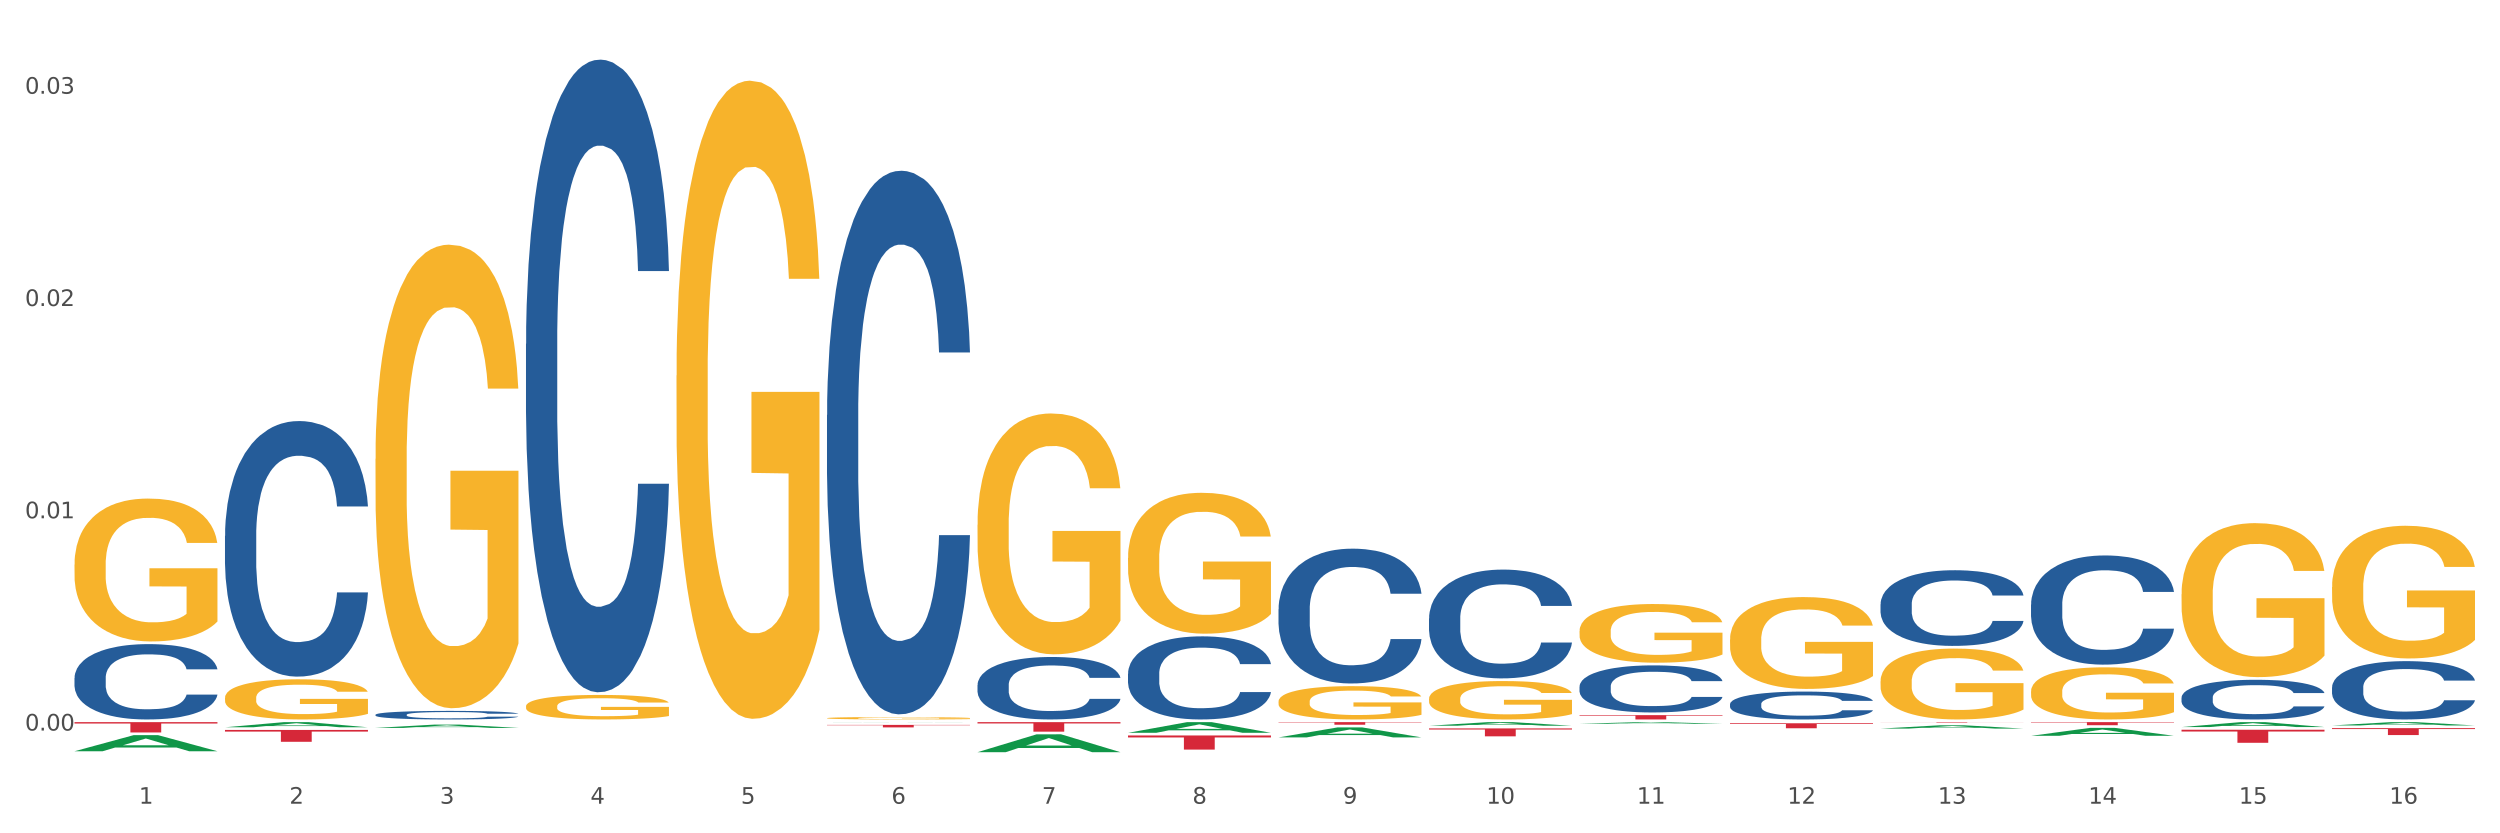 <?xml version="1.0" encoding="utf-8" standalone="no"?>
<!DOCTYPE svg PUBLIC "-//W3C//DTD SVG 1.1//EN"
  "http://www.w3.org/Graphics/SVG/1.1/DTD/svg11.dtd">
<svg xmlns:xlink="http://www.w3.org/1999/xlink" width="1080pt" height="360pt" viewBox="0 0 1080 360" xmlns="http://www.w3.org/2000/svg" version="1.1">
 <rect x="0" y="0" width="1080" height="360" fill="#333333" stroke="none"/>
 <defs>
  <style type="text/css">*{stroke-linejoin: round; stroke-linecap: butt}</style>
 </defs>
 <g id="figure_1">
  <g id="patch_1">
   <path d="M 0 360 
L 1080 360 
L 1080 0 
L 0 0 
z
" style="fill: #ffffff; stroke: #ffffff; stroke-linejoin: miter"/>
  </g>
  <g id="axes_1">
   <g id="matplotlib.axis_1">
    <g id="xtick_1">
     <g id="text_1">
      <!-- 1 -->
      <g style="fill: #4d4d4d" transform="translate(60.004 347.204) scale(0.096 -0.096)">
       <defs>
        <path id="DejaVuSans-31" d="M 794 531 
L 1825 531 
L 1825 4091 
L 703 3866 
L 703 4441 
L 1819 4666 
L 2450 4666 
L 2450 531 
L 3481 531 
L 3481 0 
L 794 0 
L 794 531 
z
" transform="scale(0.016)"/>
       </defs>
       <use xlink:href="#DejaVuSans-31"/>
      </g>
     </g>
    </g>
    <g id="xtick_2">
     <g id="text_2">
      <!-- 2 -->
      <g style="fill: #4d4d4d" transform="translate(125.021 347.204) scale(0.096 -0.096)">
       <defs>
        <path id="DejaVuSans-32" d="M 1228 531 
L 3431 531 
L 3431 0 
L 469 0 
L 469 531 
Q 828 903 1448 1529 
Q 2069 2156 2228 2338 
Q 2531 2678 2651 2914 
Q 2772 3150 2772 3378 
Q 2772 3750 2511 3984 
Q 2250 4219 1831 4219 
Q 1534 4219 1204 4116 
Q 875 4013 500 3803 
L 500 4441 
Q 881 4594 1212 4672 
Q 1544 4750 1819 4750 
Q 2544 4750 2975 4387 
Q 3406 4025 3406 3419 
Q 3406 3131 3298 2873 
Q 3191 2616 2906 2266 
Q 2828 2175 2409 1742 
Q 1991 1309 1228 531 
z
" transform="scale(0.016)"/>
       </defs>
       <use xlink:href="#DejaVuSans-32"/>
      </g>
     </g>
    </g>
    <g id="xtick_3">
     <g id="text_3">
      <!-- 3 -->
      <g style="fill: #4d4d4d" transform="translate(190.039 347.204) scale(0.096 -0.096)">
       <defs>
        <path id="DejaVuSans-33" d="M 2597 2516 
Q 3050 2419 3304 2112 
Q 3559 1806 3559 1356 
Q 3559 666 3084 287 
Q 2609 -91 1734 -91 
Q 1441 -91 1130 -33 
Q 819 25 488 141 
L 488 750 
Q 750 597 1062 519 
Q 1375 441 1716 441 
Q 2309 441 2620 675 
Q 2931 909 2931 1356 
Q 2931 1769 2642 2001 
Q 2353 2234 1838 2234 
L 1294 2234 
L 1294 2753 
L 1863 2753 
Q 2328 2753 2575 2939 
Q 2822 3125 2822 3475 
Q 2822 3834 2567 4026 
Q 2313 4219 1838 4219 
Q 1578 4219 1281 4162 
Q 984 4106 628 3988 
L 628 4550 
Q 988 4650 1302 4700 
Q 1616 4750 1894 4750 
Q 2613 4750 3031 4423 
Q 3450 4097 3450 3541 
Q 3450 3153 3228 2886 
Q 3006 2619 2597 2516 
z
" transform="scale(0.016)"/>
       </defs>
       <use xlink:href="#DejaVuSans-33"/>
      </g>
     </g>
    </g>
    <g id="xtick_4">
     <g id="text_4">
      <!-- 4 -->
      <g style="fill: #4d4d4d" transform="translate(255.056 347.204) scale(0.096 -0.096)">
       <defs>
        <path id="DejaVuSans-34" d="M 2419 4116 
L 825 1625 
L 2419 1625 
L 2419 4116 
z
M 2253 4666 
L 3047 4666 
L 3047 1625 
L 3713 1625 
L 3713 1100 
L 3047 1100 
L 3047 0 
L 2419 0 
L 2419 1100 
L 313 1100 
L 313 1709 
L 2253 4666 
z
" transform="scale(0.016)"/>
       </defs>
       <use xlink:href="#DejaVuSans-34"/>
      </g>
     </g>
    </g>
    <g id="xtick_5">
     <g id="text_5">
      <!-- 5 -->
      <g style="fill: #4d4d4d" transform="translate(320.073 347.204) scale(0.096 -0.096)">
       <defs>
        <path id="DejaVuSans-35" d="M 691 4666 
L 3169 4666 
L 3169 4134 
L 1269 4134 
L 1269 2991 
Q 1406 3038 1543 3061 
Q 1681 3084 1819 3084 
Q 2600 3084 3056 2656 
Q 3513 2228 3513 1497 
Q 3513 744 3044 326 
Q 2575 -91 1722 -91 
Q 1428 -91 1123 -41 
Q 819 9 494 109 
L 494 744 
Q 775 591 1075 516 
Q 1375 441 1709 441 
Q 2250 441 2565 725 
Q 2881 1009 2881 1497 
Q 2881 1984 2565 2268 
Q 2250 2553 1709 2553 
Q 1456 2553 1204 2497 
Q 953 2441 691 2322 
L 691 4666 
z
" transform="scale(0.016)"/>
       </defs>
       <use xlink:href="#DejaVuSans-35"/>
      </g>
     </g>
    </g>
    <g id="xtick_6">
     <g id="text_6">
      <!-- 6 -->
      <g style="fill: #4d4d4d" transform="translate(385.09 347.204) scale(0.096 -0.096)">
       <defs>
        <path id="DejaVuSans-36" d="M 2113 2584 
Q 1688 2584 1439 2293 
Q 1191 2003 1191 1497 
Q 1191 994 1439 701 
Q 1688 409 2113 409 
Q 2538 409 2786 701 
Q 3034 994 3034 1497 
Q 3034 2003 2786 2293 
Q 2538 2584 2113 2584 
z
M 3366 4563 
L 3366 3988 
Q 3128 4100 2886 4159 
Q 2644 4219 2406 4219 
Q 1781 4219 1451 3797 
Q 1122 3375 1075 2522 
Q 1259 2794 1537 2939 
Q 1816 3084 2150 3084 
Q 2853 3084 3261 2657 
Q 3669 2231 3669 1497 
Q 3669 778 3244 343 
Q 2819 -91 2113 -91 
Q 1303 -91 875 529 
Q 447 1150 447 2328 
Q 447 3434 972 4092 
Q 1497 4750 2381 4750 
Q 2619 4750 2861 4703 
Q 3103 4656 3366 4563 
z
" transform="scale(0.016)"/>
       </defs>
       <use xlink:href="#DejaVuSans-36"/>
      </g>
     </g>
    </g>
    <g id="xtick_7">
     <g id="text_7">
      <!-- 7 -->
      <g style="fill: #4d4d4d" transform="translate(450.108 347.204) scale(0.096 -0.096)">
       <defs>
        <path id="DejaVuSans-37" d="M 525 4666 
L 3525 4666 
L 3525 4397 
L 1831 0 
L 1172 0 
L 2766 4134 
L 525 4134 
L 525 4666 
z
" transform="scale(0.016)"/>
       </defs>
       <use xlink:href="#DejaVuSans-37"/>
      </g>
     </g>
    </g>
    <g id="xtick_8">
     <g id="text_8">
      <!-- 8 -->
      <g style="fill: #4d4d4d" transform="translate(515.125 347.204) scale(0.096 -0.096)">
       <defs>
        <path id="DejaVuSans-38" d="M 2034 2216 
Q 1584 2216 1326 1975 
Q 1069 1734 1069 1313 
Q 1069 891 1326 650 
Q 1584 409 2034 409 
Q 2484 409 2743 651 
Q 3003 894 3003 1313 
Q 3003 1734 2745 1975 
Q 2488 2216 2034 2216 
z
M 1403 2484 
Q 997 2584 770 2862 
Q 544 3141 544 3541 
Q 544 4100 942 4425 
Q 1341 4750 2034 4750 
Q 2731 4750 3128 4425 
Q 3525 4100 3525 3541 
Q 3525 3141 3298 2862 
Q 3072 2584 2669 2484 
Q 3125 2378 3379 2068 
Q 3634 1759 3634 1313 
Q 3634 634 3220 271 
Q 2806 -91 2034 -91 
Q 1263 -91 848 271 
Q 434 634 434 1313 
Q 434 1759 690 2068 
Q 947 2378 1403 2484 
z
M 1172 3481 
Q 1172 3119 1398 2916 
Q 1625 2713 2034 2713 
Q 2441 2713 2670 2916 
Q 2900 3119 2900 3481 
Q 2900 3844 2670 4047 
Q 2441 4250 2034 4250 
Q 1625 4250 1398 4047 
Q 1172 3844 1172 3481 
z
" transform="scale(0.016)"/>
       </defs>
       <use xlink:href="#DejaVuSans-38"/>
      </g>
     </g>
    </g>
    <g id="xtick_9">
     <g id="text_9">
      <!-- 9 -->
      <g style="fill: #4d4d4d" transform="translate(580.142 347.204) scale(0.096 -0.096)">
       <defs>
        <path id="DejaVuSans-39" d="M 703 97 
L 703 672 
Q 941 559 1184 500 
Q 1428 441 1663 441 
Q 2288 441 2617 861 
Q 2947 1281 2994 2138 
Q 2813 1869 2534 1725 
Q 2256 1581 1919 1581 
Q 1219 1581 811 2004 
Q 403 2428 403 3163 
Q 403 3881 828 4315 
Q 1253 4750 1959 4750 
Q 2769 4750 3195 4129 
Q 3622 3509 3622 2328 
Q 3622 1225 3098 567 
Q 2575 -91 1691 -91 
Q 1453 -91 1209 -44 
Q 966 3 703 97 
z
M 1959 2075 
Q 2384 2075 2632 2365 
Q 2881 2656 2881 3163 
Q 2881 3666 2632 3958 
Q 2384 4250 1959 4250 
Q 1534 4250 1286 3958 
Q 1038 3666 1038 3163 
Q 1038 2656 1286 2365 
Q 1534 2075 1959 2075 
z
" transform="scale(0.016)"/>
       </defs>
       <use xlink:href="#DejaVuSans-39"/>
      </g>
     </g>
    </g>
    <g id="xtick_10">
     <g id="text_10">
      <!-- 10 -->
      <g style="fill: #4d4d4d" transform="translate(642.105 347.204) scale(0.096 -0.096)">
       <defs>
        <path id="DejaVuSans-30" d="M 2034 4250 
Q 1547 4250 1301 3770 
Q 1056 3291 1056 2328 
Q 1056 1369 1301 889 
Q 1547 409 2034 409 
Q 2525 409 2770 889 
Q 3016 1369 3016 2328 
Q 3016 3291 2770 3770 
Q 2525 4250 2034 4250 
z
M 2034 4750 
Q 2819 4750 3233 4129 
Q 3647 3509 3647 2328 
Q 3647 1150 3233 529 
Q 2819 -91 2034 -91 
Q 1250 -91 836 529 
Q 422 1150 422 2328 
Q 422 3509 836 4129 
Q 1250 4750 2034 4750 
z
" transform="scale(0.016)"/>
       </defs>
       <use xlink:href="#DejaVuSans-31"/>
       <use xlink:href="#DejaVuSans-30" transform="translate(63.623 0)"/>
      </g>
     </g>
    </g>
    <g id="xtick_11">
     <g id="text_11">
      <!-- 11 -->
      <g style="fill: #4d4d4d" transform="translate(707.123 347.204) scale(0.096 -0.096)">
       <use xlink:href="#DejaVuSans-31"/>
       <use xlink:href="#DejaVuSans-31" transform="translate(63.623 0)"/>
      </g>
     </g>
    </g>
    <g id="xtick_12">
     <g id="text_12">
      <!-- 12 -->
      <g style="fill: #4d4d4d" transform="translate(772.14 347.204) scale(0.096 -0.096)">
       <use xlink:href="#DejaVuSans-31"/>
       <use xlink:href="#DejaVuSans-32" transform="translate(63.623 0)"/>
      </g>
     </g>
    </g>
    <g id="xtick_13">
     <g id="text_13">
      <!-- 13 -->
      <g style="fill: #4d4d4d" transform="translate(837.157 347.204) scale(0.096 -0.096)">
       <use xlink:href="#DejaVuSans-31"/>
       <use xlink:href="#DejaVuSans-33" transform="translate(63.623 0)"/>
      </g>
     </g>
    </g>
    <g id="xtick_14">
     <g id="text_14">
      <!-- 14 -->
      <g style="fill: #4d4d4d" transform="translate(902.174 347.204) scale(0.096 -0.096)">
       <use xlink:href="#DejaVuSans-31"/>
       <use xlink:href="#DejaVuSans-34" transform="translate(63.623 0)"/>
      </g>
     </g>
    </g>
    <g id="xtick_15">
     <g id="text_15">
      <!-- 15 -->
      <g style="fill: #4d4d4d" transform="translate(967.192 347.204) scale(0.096 -0.096)">
       <use xlink:href="#DejaVuSans-31"/>
       <use xlink:href="#DejaVuSans-35" transform="translate(63.623 0)"/>
      </g>
     </g>
    </g>
    <g id="xtick_16">
     <g id="text_16">
      <!-- 16 -->
      <g style="fill: #4d4d4d" transform="translate(1032.209 347.204) scale(0.096 -0.096)">
       <use xlink:href="#DejaVuSans-31"/>
       <use xlink:href="#DejaVuSans-36" transform="translate(63.623 0)"/>
      </g>
     </g>
    </g>
    <g id="xtick_17"/>
    <g id="xtick_18"/>
    <g id="xtick_19"/>
    <g id="xtick_20"/>
    <g id="xtick_21"/>
    <g id="xtick_22"/>
    <g id="xtick_23"/>
    <g id="xtick_24"/>
    <g id="xtick_25"/>
    <g id="xtick_26"/>
    <g id="xtick_27"/>
    <g id="xtick_28"/>
    <g id="xtick_29"/>
    <g id="xtick_30"/>
    <g id="xtick_31"/>
   </g>
   <g id="matplotlib.axis_2">
    <g id="ytick_1">
     <g id="text_17">
      <!-- 0.00 -->
      <g style="fill: #4d4d4d" transform="translate(10.8 315.602) scale(0.096 -0.096)">
       <defs>
        <path id="DejaVuSans-2e" d="M 684 794 
L 1344 794 
L 1344 0 
L 684 0 
L 684 794 
z
" transform="scale(0.016)"/>
       </defs>
       <use xlink:href="#DejaVuSans-30"/>
       <use xlink:href="#DejaVuSans-2e" transform="translate(63.623 0)"/>
       <use xlink:href="#DejaVuSans-30" transform="translate(95.41 0)"/>
       <use xlink:href="#DejaVuSans-30" transform="translate(159.033 0)"/>
      </g>
     </g>
    </g>
    <g id="ytick_2">
     <g id="text_18">
      <!-- 0.01 -->
      <g style="fill: #4d4d4d" transform="translate(10.8 223.899) scale(0.096 -0.096)">
       <use xlink:href="#DejaVuSans-30"/>
       <use xlink:href="#DejaVuSans-2e" transform="translate(63.623 0)"/>
       <use xlink:href="#DejaVuSans-30" transform="translate(95.41 0)"/>
       <use xlink:href="#DejaVuSans-31" transform="translate(159.033 0)"/>
      </g>
     </g>
    </g>
    <g id="ytick_3">
     <g id="text_19">
      <!-- 0.02 -->
      <g style="fill: #4d4d4d" transform="translate(10.8 132.196) scale(0.096 -0.096)">
       <use xlink:href="#DejaVuSans-30"/>
       <use xlink:href="#DejaVuSans-2e" transform="translate(63.623 0)"/>
       <use xlink:href="#DejaVuSans-30" transform="translate(95.41 0)"/>
       <use xlink:href="#DejaVuSans-32" transform="translate(159.033 0)"/>
      </g>
     </g>
    </g>
    <g id="ytick_4">
     <g id="text_20">
      <!-- 0.03 -->
      <g style="fill: #4d4d4d" transform="translate(10.8 40.494) scale(0.096 -0.096)">
       <use xlink:href="#DejaVuSans-30"/>
       <use xlink:href="#DejaVuSans-2e" transform="translate(63.623 0)"/>
       <use xlink:href="#DejaVuSans-30" transform="translate(95.41 0)"/>
       <use xlink:href="#DejaVuSans-33" transform="translate(159.033 0)"/>
      </g>
     </g>
    </g>
    <g id="ytick_5"/>
    <g id="ytick_6"/>
    <g id="ytick_7"/>
   </g>
   <g id="PolyCollection_1">
    <path d="M 32.175 324.529 
L 32.239 324.522 
L 57.709 317.587 
L 68.28 317.58 
L 93.941 324.542 
L 81.715 324.542 
L 76.176 322.921 
L 49.877 322.921 
L 49.686 322.947 
L 44.337 324.542 
L 32.175 324.542 
L 32.175 324.529 
L 53.188 321.953 
L 72.864 321.947 
L 63.122 319.064 
L 62.995 319.051 
L 62.867 319.071 
L 53.125 321.947 
L 53.188 321.953 
L 32.175 324.529 
z
" clip-path="url(#p9bde4a0899)" style="fill: #109648"/>
    <path d="M 487.296 291.037 
L 487.369 291.004 
L 487.369 290.086 
L 487.588 288.84 
L 488.391 286.544 
L 489.413 284.806 
L 491.165 282.773 
L 492.114 281.921 
L 493.356 280.97 
L 495.911 279.429 
L 498.831 278.117 
L 500.876 277.396 
L 502.409 276.936 
L 505.84 276.117 
L 507.811 275.756 
L 509.856 275.461 
L 511.608 275.264 
L 514.528 275.035 
L 516.865 274.936 
L 519.566 274.903 
L 521.829 274.936 
L 524.823 275.067 
L 529.203 275.461 
L 530.883 275.69 
L 533.146 276.084 
L 535.482 276.609 
L 537.38 277.133 
L 539.571 277.887 
L 541.834 278.871 
L 544.024 280.117 
L 545.558 281.265 
L 546.799 282.478 
L 547.894 283.954 
L 548.697 285.56 
L 549.062 286.905 
L 535.701 286.905 
L 535.336 285.692 
L 534.606 284.38 
L 533.876 283.495 
L 533.073 282.773 
L 531.832 281.953 
L 530.737 281.429 
L 528.911 280.806 
L 527.232 280.412 
L 525.845 280.183 
L 524.166 279.986 
L 520.588 279.789 
L 518.033 279.789 
L 516.427 279.855 
L 514.455 280.019 
L 512.776 280.248 
L 510.805 280.642 
L 509.272 281.068 
L 507.738 281.626 
L 506.862 282.019 
L 505.548 282.74 
L 504.672 283.331 
L 503.504 284.347 
L 502.847 285.069 
L 501.679 286.938 
L 501.168 288.315 
L 500.949 289.266 
L 500.803 290.315 
L 500.803 295.431 
L 501.241 297.726 
L 501.606 298.71 
L 502.19 299.825 
L 503.285 301.267 
L 504.891 302.677 
L 506.57 303.694 
L 507.957 304.317 
L 509.272 304.776 
L 510.586 305.137 
L 512.192 305.465 
L 513.506 305.661 
L 515.478 305.858 
L 517.814 305.956 
L 519.639 305.956 
L 523.363 305.792 
L 525.042 305.629 
L 526.648 305.399 
L 528.4 305.038 
L 529.787 304.645 
L 530.591 304.35 
L 531.905 303.727 
L 532.927 303.071 
L 533.803 302.317 
L 534.387 301.661 
L 535.044 300.677 
L 535.555 299.562 
L 535.701 298.972 
L 549.062 298.972 
L 548.77 300.152 
L 548.259 301.3 
L 547.237 302.841 
L 546.434 303.727 
L 545.193 304.809 
L 543.878 305.727 
L 542.053 306.743 
L 540.374 307.498 
L 538.622 308.153 
L 536.723 308.744 
L 533.292 309.563 
L 532.051 309.793 
L 529.422 310.186 
L 527.378 310.416 
L 524.385 310.646 
L 521.318 310.777 
L 518.106 310.81 
L 515.258 310.744 
L 512.119 310.547 
L 510.148 310.35 
L 507.957 310.055 
L 505.402 309.596 
L 502.993 309.039 
L 500.73 308.383 
L 498.612 307.629 
L 496.641 306.776 
L 494.086 305.366 
L 492.187 303.989 
L 490.8 302.71 
L 489.851 301.628 
L 488.902 300.251 
L 488.391 299.3 
L 487.588 297.005 
L 487.296 294.873 
L 487.296 291.037 
z
" clip-path="url(#p9bde4a0899)" style="fill: #255c99"/>
    <path d="M 422.278 295.945 
L 422.351 295.92 
L 422.351 295.23 
L 422.57 294.293 
L 423.374 292.568 
L 424.396 291.261 
L 426.148 289.733 
L 427.097 289.092 
L 428.338 288.377 
L 430.894 287.219 
L 433.814 286.233 
L 435.858 285.69 
L 437.391 285.345 
L 440.823 284.729 
L 442.794 284.458 
L 444.839 284.236 
L 446.591 284.088 
L 449.511 283.915 
L 451.847 283.841 
L 454.549 283.817 
L 456.812 283.841 
L 459.806 283.94 
L 464.186 284.236 
L 465.865 284.408 
L 468.129 284.704 
L 470.465 285.099 
L 472.363 285.493 
L 474.554 286.06 
L 476.817 286.8 
L 479.007 287.736 
L 480.54 288.599 
L 481.782 289.511 
L 482.877 290.62 
L 483.68 291.828 
L 484.045 292.839 
L 470.684 292.839 
L 470.319 291.927 
L 469.589 290.941 
L 468.859 290.275 
L 468.056 289.733 
L 466.814 289.117 
L 465.719 288.722 
L 463.894 288.254 
L 462.215 287.958 
L 460.828 287.786 
L 459.148 287.638 
L 455.571 287.49 
L 453.016 287.49 
L 451.409 287.539 
L 449.438 287.662 
L 447.759 287.835 
L 445.788 288.131 
L 444.254 288.451 
L 442.721 288.87 
L 441.845 289.166 
L 440.531 289.708 
L 439.655 290.152 
L 438.487 290.916 
L 437.83 291.459 
L 436.661 292.864 
L 436.15 293.899 
L 435.931 294.614 
L 435.785 295.403 
L 435.785 299.248 
L 436.223 300.974 
L 436.588 301.713 
L 437.172 302.551 
L 438.268 303.636 
L 439.874 304.696 
L 441.553 305.46 
L 442.94 305.929 
L 444.254 306.274 
L 445.569 306.545 
L 447.175 306.791 
L 448.489 306.939 
L 450.46 307.087 
L 452.797 307.161 
L 454.622 307.161 
L 458.345 307.038 
L 460.025 306.915 
L 461.631 306.742 
L 463.383 306.471 
L 464.77 306.175 
L 465.573 305.953 
L 466.887 305.485 
L 467.91 304.992 
L 468.786 304.425 
L 469.37 303.932 
L 470.027 303.192 
L 470.538 302.354 
L 470.684 301.911 
L 484.045 301.911 
L 483.753 302.798 
L 483.242 303.661 
L 482.22 304.819 
L 481.416 305.485 
L 480.175 306.298 
L 478.861 306.989 
L 477.036 307.753 
L 475.357 308.32 
L 473.604 308.813 
L 471.706 309.257 
L 468.275 309.873 
L 467.034 310.045 
L 464.405 310.341 
L 462.361 310.514 
L 459.367 310.686 
L 456.301 310.785 
L 453.089 310.81 
L 450.241 310.76 
L 447.102 310.612 
L 445.131 310.464 
L 442.94 310.243 
L 440.385 309.897 
L 437.976 309.478 
L 435.712 308.985 
L 433.595 308.418 
L 431.624 307.777 
L 429.068 306.717 
L 427.17 305.682 
L 425.783 304.721 
L 424.834 303.907 
L 423.885 302.872 
L 423.374 302.157 
L 422.57 300.432 
L 422.278 298.829 
L 422.278 295.945 
z
" clip-path="url(#p9bde4a0899)" style="fill: #255c99"/>
    <path d="M 357.261 179.28 
L 357.334 179.066 
L 357.334 173.061 
L 357.553 164.911 
L 358.356 149.898 
L 359.378 138.532 
L 361.131 125.235 
L 362.08 119.659 
L 363.321 113.439 
L 365.876 103.359 
L 368.797 94.781 
L 370.841 90.063 
L 372.374 87.06 
L 375.806 81.698 
L 377.777 79.339 
L 379.821 77.409 
L 381.574 76.122 
L 384.494 74.621 
L 386.83 73.978 
L 389.532 73.763 
L 391.795 73.978 
L 394.788 74.836 
L 399.169 77.409 
L 400.848 78.91 
L 403.111 81.484 
L 405.448 84.915 
L 407.346 88.347 
L 409.536 93.28 
L 411.8 99.714 
L 413.99 107.863 
L 415.523 115.37 
L 416.764 123.305 
L 417.859 132.956 
L 418.663 143.465 
L 419.028 152.258 
L 405.667 152.258 
L 405.302 144.322 
L 404.572 135.744 
L 403.842 129.953 
L 403.038 125.235 
L 401.797 119.873 
L 400.702 116.442 
L 398.877 112.367 
L 397.198 109.793 
L 395.81 108.292 
L 394.131 107.005 
L 390.554 105.719 
L 387.998 105.719 
L 386.392 106.148 
L 384.421 107.22 
L 382.742 108.721 
L 380.77 111.295 
L 379.237 114.083 
L 377.704 117.729 
L 376.828 120.302 
L 375.514 125.02 
L 374.638 128.881 
L 373.469 135.529 
L 372.812 140.248 
L 371.644 152.472 
L 371.133 161.48 
L 370.914 167.699 
L 370.768 174.562 
L 370.768 208.019 
L 371.206 223.031 
L 371.571 229.465 
L 372.155 236.757 
L 373.25 246.193 
L 374.857 255.415 
L 376.536 262.064 
L 377.923 266.139 
L 379.237 269.141 
L 380.551 271.5 
L 382.158 273.645 
L 383.472 274.932 
L 385.443 276.219 
L 387.779 276.862 
L 389.605 276.862 
L 393.328 275.79 
L 395.007 274.717 
L 396.614 273.216 
L 398.366 270.857 
L 399.753 268.283 
L 400.556 266.353 
L 401.87 262.278 
L 402.892 257.989 
L 403.769 253.056 
L 404.353 248.767 
L 405.01 242.333 
L 405.521 235.041 
L 405.667 231.181 
L 419.028 231.181 
L 418.736 238.902 
L 418.224 246.408 
L 417.202 256.488 
L 416.399 262.278 
L 415.158 269.356 
L 413.844 275.361 
L 412.019 282.009 
L 410.339 286.942 
L 408.587 291.231 
L 406.689 295.092 
L 403.257 300.453 
L 402.016 301.954 
L 399.388 304.528 
L 397.344 306.029 
L 394.35 307.531 
L 391.284 308.388 
L 388.071 308.603 
L 385.224 308.174 
L 382.085 306.887 
L 380.113 305.6 
L 377.923 303.67 
L 375.368 300.668 
L 372.958 297.022 
L 370.695 292.732 
L 368.578 287.8 
L 366.606 282.224 
L 364.051 273.002 
L 362.153 263.994 
L 360.766 255.63 
L 359.817 248.553 
L 358.867 239.545 
L 358.356 233.326 
L 357.553 218.313 
L 357.261 204.373 
L 357.261 179.28 
z
" clip-path="url(#p9bde4a0899)" style="fill: #255c99"/>
    <path d="M 227.227 148.558 
L 227.3 148.309 
L 227.3 141.32 
L 227.519 131.836 
L 228.322 114.364 
L 229.344 101.136 
L 231.096 85.661 
L 232.045 79.172 
L 233.287 71.934 
L 235.842 60.203 
L 238.762 50.219 
L 240.807 44.728 
L 242.34 41.234 
L 245.771 34.994 
L 247.743 32.249 
L 249.787 30.003 
L 251.539 28.505 
L 254.459 26.758 
L 256.796 26.009 
L 259.497 25.759 
L 261.76 26.009 
L 264.754 27.007 
L 269.134 30.003 
L 270.814 31.75 
L 273.077 34.745 
L 275.413 38.738 
L 277.312 42.732 
L 279.502 48.472 
L 281.765 55.96 
L 283.955 65.445 
L 285.489 74.18 
L 286.73 83.415 
L 287.825 94.647 
L 288.628 106.877 
L 288.993 117.11 
L 275.632 117.11 
L 275.267 107.875 
L 274.537 97.891 
L 273.807 91.152 
L 273.004 85.661 
L 271.763 79.422 
L 270.668 75.428 
L 268.842 70.686 
L 267.163 67.691 
L 265.776 65.944 
L 264.097 64.446 
L 260.519 62.949 
L 257.964 62.949 
L 256.358 63.448 
L 254.386 64.696 
L 252.707 66.443 
L 250.736 69.438 
L 249.203 72.683 
L 247.669 76.926 
L 246.793 79.921 
L 245.479 85.412 
L 244.603 89.904 
L 243.435 97.642 
L 242.778 103.133 
L 241.61 117.359 
L 241.099 127.842 
L 240.88 135.08 
L 240.734 143.067 
L 240.734 182.004 
L 241.172 199.475 
L 241.537 206.963 
L 242.121 215.449 
L 243.216 226.431 
L 244.822 237.163 
L 246.501 244.901 
L 247.889 249.643 
L 249.203 253.137 
L 250.517 255.883 
L 252.123 258.379 
L 253.437 259.876 
L 255.409 261.374 
L 257.745 262.122 
L 259.57 262.122 
L 263.294 260.874 
L 264.973 259.627 
L 266.579 257.879 
L 268.331 255.134 
L 269.718 252.139 
L 270.522 249.892 
L 271.836 245.15 
L 272.858 240.158 
L 273.734 234.418 
L 274.318 229.426 
L 274.975 221.938 
L 275.486 213.452 
L 275.632 208.959 
L 288.993 208.959 
L 288.701 217.945 
L 288.19 226.68 
L 287.168 238.411 
L 286.365 245.15 
L 285.124 253.387 
L 283.809 260.375 
L 281.984 268.113 
L 280.305 273.853 
L 278.553 278.845 
L 276.654 283.338 
L 273.223 289.577 
L 271.982 291.325 
L 269.353 294.32 
L 267.309 296.067 
L 264.316 297.814 
L 261.249 298.812 
L 258.037 299.062 
L 255.19 298.563 
L 252.05 297.065 
L 250.079 295.568 
L 247.889 293.321 
L 245.333 289.827 
L 242.924 285.584 
L 240.661 280.592 
L 238.543 274.852 
L 236.572 268.362 
L 234.017 257.63 
L 232.118 247.147 
L 230.731 237.413 
L 229.782 229.176 
L 228.833 218.694 
L 228.322 211.455 
L 227.519 193.984 
L 227.227 177.761 
L 227.227 148.558 
z
" clip-path="url(#p9bde4a0899)" style="fill: #255c99"/>
    <path d="M 162.209 308.77 
L 162.282 308.767 
L 162.282 308.672 
L 162.502 308.544 
L 163.305 308.307 
L 164.327 308.128 
L 166.079 307.918 
L 167.028 307.83 
L 168.269 307.732 
L 170.825 307.573 
L 173.745 307.438 
L 175.789 307.364 
L 177.323 307.316 
L 180.754 307.232 
L 182.725 307.194 
L 184.77 307.164 
L 186.522 307.144 
L 189.442 307.12 
L 191.778 307.11 
L 194.48 307.107 
L 196.743 307.11 
L 199.737 307.123 
L 204.117 307.164 
L 205.796 307.188 
L 208.06 307.228 
L 210.396 307.282 
L 212.294 307.337 
L 214.485 307.414 
L 216.748 307.516 
L 218.938 307.644 
L 220.471 307.763 
L 221.713 307.888 
L 222.808 308.04 
L 223.611 308.206 
L 223.976 308.344 
L 210.615 308.344 
L 210.25 308.219 
L 209.52 308.084 
L 208.79 307.993 
L 207.987 307.918 
L 206.746 307.834 
L 205.65 307.78 
L 203.825 307.715 
L 202.146 307.675 
L 200.759 307.651 
L 199.079 307.631 
L 195.502 307.61 
L 192.947 307.61 
L 191.34 307.617 
L 189.369 307.634 
L 187.69 307.658 
L 185.719 307.698 
L 184.185 307.742 
L 182.652 307.8 
L 181.776 307.84 
L 180.462 307.915 
L 179.586 307.976 
L 178.418 308.08 
L 177.761 308.155 
L 176.592 308.348 
L 176.081 308.49 
L 175.862 308.588 
L 175.716 308.696 
L 175.716 309.223 
L 176.154 309.46 
L 176.519 309.562 
L 177.104 309.677 
L 178.199 309.825 
L 179.805 309.971 
L 181.484 310.076 
L 182.871 310.14 
L 184.185 310.187 
L 185.5 310.224 
L 187.106 310.258 
L 188.42 310.279 
L 190.391 310.299 
L 192.728 310.309 
L 194.553 310.309 
L 198.276 310.292 
L 199.956 310.275 
L 201.562 310.252 
L 203.314 310.214 
L 204.701 310.174 
L 205.504 310.143 
L 206.819 310.079 
L 207.841 310.011 
L 208.717 309.934 
L 209.301 309.866 
L 209.958 309.765 
L 210.469 309.65 
L 210.615 309.589 
L 223.976 309.589 
L 223.684 309.71 
L 223.173 309.829 
L 222.151 309.988 
L 221.348 310.079 
L 220.106 310.191 
L 218.792 310.285 
L 216.967 310.39 
L 215.288 310.468 
L 213.535 310.536 
L 211.637 310.596 
L 208.206 310.681 
L 206.965 310.705 
L 204.336 310.745 
L 202.292 310.769 
L 199.299 310.793 
L 196.232 310.806 
L 193.02 310.81 
L 190.172 310.803 
L 187.033 310.782 
L 185.062 310.762 
L 182.871 310.732 
L 180.316 310.684 
L 177.907 310.627 
L 175.643 310.559 
L 173.526 310.481 
L 171.555 310.394 
L 168.999 310.248 
L 167.101 310.106 
L 165.714 309.974 
L 164.765 309.863 
L 163.816 309.721 
L 163.305 309.623 
L 162.502 309.386 
L 162.209 309.166 
L 162.209 308.77 
z
" clip-path="url(#p9bde4a0899)" style="fill: #255c99"/>
    <path d="M 97.192 231.503 
L 97.265 231.402 
L 97.265 228.579 
L 97.484 224.747 
L 98.287 217.689 
L 99.31 212.345 
L 101.062 206.093 
L 102.011 203.471 
L 103.252 200.547 
L 105.807 195.808 
L 108.728 191.775 
L 110.772 189.556 
L 112.305 188.145 
L 115.737 185.624 
L 117.708 184.515 
L 119.752 183.607 
L 121.505 183.002 
L 124.425 182.296 
L 126.761 181.994 
L 129.463 181.893 
L 131.726 181.994 
L 134.719 182.397 
L 139.1 183.607 
L 140.779 184.313 
L 143.042 185.523 
L 145.379 187.136 
L 147.277 188.75 
L 149.467 191.069 
L 151.731 194.094 
L 153.921 197.925 
L 155.454 201.455 
L 156.695 205.185 
L 157.79 209.723 
L 158.594 214.664 
L 158.959 218.798 
L 145.598 218.798 
L 145.233 215.067 
L 144.503 211.034 
L 143.773 208.311 
L 142.969 206.093 
L 141.728 203.572 
L 140.633 201.959 
L 138.808 200.043 
L 137.129 198.833 
L 135.741 198.127 
L 134.062 197.522 
L 130.485 196.917 
L 127.929 196.917 
L 126.323 197.119 
L 124.352 197.623 
L 122.673 198.329 
L 120.701 199.539 
L 119.168 200.85 
L 117.635 202.564 
L 116.759 203.774 
L 115.445 205.992 
L 114.569 207.807 
L 113.4 210.933 
L 112.743 213.151 
L 111.575 218.899 
L 111.064 223.134 
L 110.845 226.058 
L 110.699 229.285 
L 110.699 245.015 
L 111.137 252.073 
L 111.502 255.098 
L 112.086 258.526 
L 113.181 262.963 
L 114.788 267.299 
L 116.467 270.425 
L 117.854 272.34 
L 119.168 273.752 
L 120.482 274.861 
L 122.089 275.87 
L 123.403 276.475 
L 125.374 277.08 
L 127.71 277.382 
L 129.536 277.382 
L 133.259 276.878 
L 134.938 276.374 
L 136.545 275.668 
L 138.297 274.559 
L 139.684 273.349 
L 140.487 272.441 
L 141.801 270.525 
L 142.823 268.509 
L 143.7 266.19 
L 144.284 264.173 
L 144.941 261.148 
L 145.452 257.72 
L 145.598 255.905 
L 158.959 255.905 
L 158.667 259.535 
L 158.156 263.064 
L 157.133 267.803 
L 156.33 270.525 
L 155.089 273.853 
L 153.775 276.676 
L 151.95 279.802 
L 150.27 282.121 
L 148.518 284.138 
L 146.62 285.953 
L 143.188 288.474 
L 141.947 289.18 
L 139.319 290.39 
L 137.275 291.095 
L 134.281 291.801 
L 131.215 292.205 
L 128.002 292.305 
L 125.155 292.104 
L 122.016 291.499 
L 120.044 290.894 
L 117.854 289.986 
L 115.299 288.575 
L 112.889 286.86 
L 110.626 284.844 
L 108.509 282.525 
L 106.538 279.903 
L 103.982 275.567 
L 102.084 271.332 
L 100.697 267.4 
L 99.748 264.072 
L 98.798 259.837 
L 98.287 256.913 
L 97.484 249.855 
L 97.192 243.3 
L 97.192 231.503 
z
" clip-path="url(#p9bde4a0899)" style="fill: #255c99"/>
    <path d="M 32.175 292.883 
L 32.248 292.854 
L 32.248 292.021 
L 32.467 290.892 
L 33.27 288.811 
L 34.292 287.235 
L 36.045 285.392 
L 36.994 284.619 
L 38.235 283.757 
L 40.79 282.36 
L 43.711 281.17 
L 45.755 280.516 
L 47.288 280.1 
L 50.72 279.357 
L 52.691 279.03 
L 54.735 278.762 
L 56.487 278.584 
L 59.408 278.376 
L 61.744 278.287 
L 64.445 278.257 
L 66.709 278.287 
L 69.702 278.406 
L 74.083 278.762 
L 75.762 278.971 
L 78.025 279.327 
L 80.362 279.803 
L 82.26 280.279 
L 84.45 280.962 
L 86.713 281.854 
L 88.904 282.984 
L 90.437 284.024 
L 91.678 285.124 
L 92.773 286.462 
L 93.576 287.919 
L 93.941 289.138 
L 80.581 289.138 
L 80.216 288.038 
L 79.485 286.849 
L 78.755 286.046 
L 77.952 285.392 
L 76.711 284.649 
L 75.616 284.173 
L 73.791 283.608 
L 72.111 283.251 
L 70.724 283.043 
L 69.045 282.865 
L 65.468 282.687 
L 62.912 282.687 
L 61.306 282.746 
L 59.335 282.895 
L 57.655 283.103 
L 55.684 283.46 
L 54.151 283.846 
L 52.618 284.351 
L 51.742 284.708 
L 50.427 285.362 
L 49.551 285.897 
L 48.383 286.819 
L 47.726 287.473 
L 46.558 289.167 
L 46.047 290.416 
L 45.828 291.278 
L 45.682 292.229 
L 45.682 296.867 
L 46.12 298.948 
L 46.485 299.84 
L 47.069 300.851 
L 48.164 302.159 
L 49.77 303.437 
L 51.45 304.358 
L 52.837 304.923 
L 54.151 305.34 
L 55.465 305.667 
L 57.071 305.964 
L 58.386 306.142 
L 60.357 306.321 
L 62.693 306.41 
L 64.518 306.41 
L 68.242 306.261 
L 69.921 306.112 
L 71.527 305.904 
L 73.28 305.577 
L 74.667 305.221 
L 75.47 304.953 
L 76.784 304.388 
L 77.806 303.794 
L 78.682 303.11 
L 79.266 302.515 
L 79.923 301.623 
L 80.435 300.613 
L 80.581 300.078 
L 93.941 300.078 
L 93.649 301.148 
L 93.138 302.188 
L 92.116 303.586 
L 91.313 304.388 
L 90.072 305.369 
L 88.758 306.202 
L 86.932 307.123 
L 85.253 307.807 
L 83.501 308.402 
L 81.603 308.937 
L 78.171 309.68 
L 76.93 309.888 
L 74.302 310.245 
L 72.257 310.453 
L 69.264 310.661 
L 66.198 310.78 
L 62.985 310.81 
L 60.138 310.75 
L 56.998 310.572 
L 55.027 310.393 
L 52.837 310.126 
L 50.281 309.71 
L 47.872 309.204 
L 45.609 308.61 
L 43.492 307.926 
L 41.52 307.153 
L 38.965 305.875 
L 37.067 304.626 
L 35.679 303.467 
L 34.73 302.486 
L 33.781 301.237 
L 33.27 300.375 
L 32.467 298.294 
L 32.175 296.362 
L 32.175 292.883 
z
" clip-path="url(#p9bde4a0899)" style="fill: #255c99"/>
    <path d="M 32.175 311.954 
L 93.941 311.954 
L 93.941 312.577 
L 69.645 312.581 
L 69.645 316.436 
L 56.325 316.436 
L 56.325 312.581 
L 32.175 312.577 
L 32.175 311.959 
L 32.175 311.954 
z
" clip-path="url(#p9bde4a0899)" style="fill: #d62839"/>
    <path d="M 552.313 263.191 
L 552.386 263.138 
L 552.386 261.649 
L 552.605 259.627 
L 553.408 255.903 
L 554.43 253.084 
L 556.182 249.786 
L 557.132 248.403 
L 558.373 246.86 
L 560.928 244.36 
L 563.848 242.232 
L 565.893 241.061 
L 567.426 240.317 
L 570.857 238.987 
L 572.829 238.401 
L 574.873 237.923 
L 576.625 237.604 
L 579.546 237.231 
L 581.882 237.072 
L 584.583 237.018 
L 586.847 237.072 
L 589.84 237.284 
L 594.221 237.923 
L 595.9 238.295 
L 598.163 238.933 
L 600.499 239.785 
L 602.398 240.636 
L 604.588 241.859 
L 606.851 243.455 
L 609.042 245.477 
L 610.575 247.339 
L 611.816 249.307 
L 612.911 251.701 
L 613.714 254.307 
L 614.079 256.489 
L 600.718 256.489 
L 600.353 254.52 
L 599.623 252.392 
L 598.893 250.956 
L 598.09 249.786 
L 596.849 248.456 
L 595.754 247.605 
L 593.929 246.594 
L 592.249 245.955 
L 590.862 245.583 
L 589.183 245.264 
L 585.605 244.945 
L 583.05 244.945 
L 581.444 245.051 
L 579.473 245.317 
L 577.793 245.69 
L 575.822 246.328 
L 574.289 247.019 
L 572.756 247.924 
L 571.88 248.562 
L 570.565 249.732 
L 569.689 250.69 
L 568.521 252.339 
L 567.864 253.509 
L 566.696 256.542 
L 566.185 258.776 
L 565.966 260.319 
L 565.82 262.021 
L 565.82 270.32 
L 566.258 274.044 
L 566.623 275.64 
L 567.207 277.448 
L 568.302 279.789 
L 569.908 282.076 
L 571.588 283.726 
L 572.975 284.736 
L 574.289 285.481 
L 575.603 286.066 
L 577.209 286.598 
L 578.523 286.917 
L 580.495 287.237 
L 582.831 287.396 
L 584.656 287.396 
L 588.38 287.13 
L 590.059 286.864 
L 591.665 286.492 
L 593.418 285.907 
L 594.805 285.268 
L 595.608 284.789 
L 596.922 283.779 
L 597.944 282.715 
L 598.82 281.491 
L 599.404 280.427 
L 600.061 278.831 
L 600.572 277.023 
L 600.718 276.065 
L 614.079 276.065 
L 613.787 277.98 
L 613.276 279.842 
L 612.254 282.342 
L 611.451 283.779 
L 610.21 285.534 
L 608.896 287.024 
L 607.07 288.673 
L 605.391 289.896 
L 603.639 290.96 
L 601.741 291.918 
L 598.309 293.248 
L 597.068 293.62 
L 594.44 294.259 
L 592.395 294.631 
L 589.402 295.003 
L 586.336 295.216 
L 583.123 295.269 
L 580.276 295.163 
L 577.136 294.844 
L 575.165 294.525 
L 572.975 294.046 
L 570.419 293.301 
L 568.01 292.397 
L 565.747 291.333 
L 563.629 290.109 
L 561.658 288.726 
L 559.103 286.439 
L 557.205 284.204 
L 555.817 282.13 
L 554.868 280.374 
L 553.919 278.14 
L 553.408 276.597 
L 552.605 272.873 
L 552.313 269.415 
L 552.313 263.191 
z
" clip-path="url(#p9bde4a0899)" style="fill: #255c99"/>
    <path d="M 97.192 315.338 
L 158.959 315.338 
L 158.959 316.051 
L 134.662 316.056 
L 134.662 320.47 
L 121.343 320.47 
L 121.343 316.056 
L 97.192 316.051 
L 97.192 315.342 
L 97.192 315.338 
z
" clip-path="url(#p9bde4a0899)" style="fill: #d62839"/>
    <path d="M 422.278 311.954 
L 484.045 311.954 
L 484.045 312.526 
L 459.748 312.53 
L 459.748 316.071 
L 446.429 316.071 
L 446.429 312.53 
L 422.278 312.526 
L 422.278 311.958 
L 422.278 311.954 
z
" clip-path="url(#p9bde4a0899)" style="fill: #d62839"/>
    <path d="M 487.296 317.727 
L 549.062 317.727 
L 549.062 318.576 
L 524.765 318.581 
L 524.765 323.832 
L 511.446 323.832 
L 511.446 318.581 
L 487.296 318.576 
L 487.296 317.733 
L 487.296 317.727 
z
" clip-path="url(#p9bde4a0899)" style="fill: #d62839"/>
    <path d="M 552.313 311.954 
L 614.079 311.954 
L 614.079 312.111 
L 589.783 312.112 
L 589.783 313.083 
L 576.463 313.083 
L 576.463 312.112 
L 552.313 312.111 
L 552.313 311.955 
L 552.313 311.954 
z
" clip-path="url(#p9bde4a0899)" style="fill: #d62839"/>
    <path d="M 617.33 314.673 
L 679.097 314.673 
L 679.097 315.149 
L 654.8 315.153 
L 654.8 318.101 
L 641.481 318.101 
L 641.481 315.153 
L 617.33 315.149 
L 617.33 314.676 
L 617.33 314.673 
z
" clip-path="url(#p9bde4a0899)" style="fill: #d62839"/>
    <path d="M 682.347 308.929 
L 744.114 308.929 
L 744.114 309.19 
L 719.817 309.192 
L 719.817 310.81 
L 706.498 310.81 
L 706.498 309.192 
L 682.347 309.19 
L 682.347 308.931 
L 682.347 308.929 
z
" clip-path="url(#p9bde4a0899)" style="fill: #d62839"/>
    <path d="M 747.365 312.457 
L 809.131 312.457 
L 809.131 312.755 
L 784.834 312.757 
L 784.834 314.599 
L 771.515 314.599 
L 771.515 312.757 
L 747.365 312.755 
L 747.365 312.459 
L 747.365 312.457 
z
" clip-path="url(#p9bde4a0899)" style="fill: #d62839"/>
    <path d="M 812.382 311.954 
L 874.148 311.954 
L 874.148 311.984 
L 849.852 311.984 
L 849.852 312.169 
L 836.532 312.169 
L 836.532 311.984 
L 812.382 311.984 
L 812.382 311.954 
L 812.382 311.954 
z
" clip-path="url(#p9bde4a0899)" style="fill: #d62839"/>
    <path d="M 877.399 311.954 
L 939.166 311.954 
L 939.166 312.14 
L 914.869 312.141 
L 914.869 313.292 
L 901.549 313.292 
L 901.549 312.141 
L 877.399 312.14 
L 877.399 311.956 
L 877.399 311.954 
z
" clip-path="url(#p9bde4a0899)" style="fill: #d62839"/>
    <path d="M 357.261 313.156 
L 419.028 313.156 
L 419.028 313.306 
L 394.731 313.307 
L 394.731 314.233 
L 381.412 314.233 
L 381.412 313.307 
L 357.261 313.306 
L 357.261 313.157 
L 357.261 313.156 
z
" clip-path="url(#p9bde4a0899)" style="fill: #d62839"/>
    <path d="M 617.33 267.18 
L 617.403 267.137 
L 617.403 265.935 
L 617.622 264.304 
L 618.425 261.299 
L 619.447 259.023 
L 621.2 256.361 
L 622.149 255.245 
L 623.39 254 
L 625.945 251.982 
L 628.866 250.265 
L 630.91 249.32 
L 632.443 248.719 
L 635.875 247.646 
L 637.846 247.174 
L 639.89 246.787 
L 641.642 246.53 
L 644.563 246.229 
L 646.899 246.101 
L 649.601 246.058 
L 651.864 246.101 
L 654.857 246.272 
L 659.238 246.787 
L 660.917 247.088 
L 663.18 247.603 
L 665.517 248.29 
L 667.415 248.977 
L 669.605 249.964 
L 671.869 251.252 
L 674.059 252.884 
L 675.592 254.386 
L 676.833 255.975 
L 677.928 257.907 
L 678.732 260.011 
L 679.097 261.771 
L 665.736 261.771 
L 665.371 260.182 
L 664.641 258.465 
L 663.91 257.306 
L 663.107 256.361 
L 661.866 255.288 
L 660.771 254.601 
L 658.946 253.785 
L 657.267 253.27 
L 655.879 252.97 
L 654.2 252.712 
L 650.623 252.455 
L 648.067 252.455 
L 646.461 252.54 
L 644.49 252.755 
L 642.811 253.056 
L 640.839 253.571 
L 639.306 254.129 
L 637.773 254.859 
L 636.897 255.374 
L 635.583 256.318 
L 634.707 257.091 
L 633.538 258.422 
L 632.881 259.367 
L 631.713 261.814 
L 631.202 263.617 
L 630.983 264.862 
L 630.837 266.236 
L 630.837 272.933 
L 631.275 275.939 
L 631.64 277.227 
L 632.224 278.686 
L 633.319 280.575 
L 634.926 282.421 
L 636.605 283.752 
L 637.992 284.568 
L 639.306 285.169 
L 640.62 285.641 
L 642.227 286.071 
L 643.541 286.328 
L 645.512 286.586 
L 647.848 286.715 
L 649.674 286.715 
L 653.397 286.5 
L 655.076 286.285 
L 656.683 285.985 
L 658.435 285.512 
L 659.822 284.997 
L 660.625 284.611 
L 661.939 283.795 
L 662.961 282.937 
L 663.837 281.949 
L 664.422 281.09 
L 665.079 279.802 
L 665.59 278.343 
L 665.736 277.57 
L 679.097 277.57 
L 678.805 279.116 
L 678.293 280.618 
L 677.271 282.636 
L 676.468 283.795 
L 675.227 285.212 
L 673.913 286.414 
L 672.088 287.745 
L 670.408 288.732 
L 668.656 289.591 
L 666.758 290.364 
L 663.326 291.437 
L 662.085 291.738 
L 659.457 292.253 
L 657.413 292.553 
L 654.419 292.854 
L 651.353 293.026 
L 648.14 293.069 
L 645.293 292.983 
L 642.154 292.725 
L 640.182 292.468 
L 637.992 292.081 
L 635.437 291.48 
L 633.027 290.75 
L 630.764 289.892 
L 628.647 288.904 
L 626.675 287.788 
L 624.12 285.942 
L 622.222 284.139 
L 620.835 282.464 
L 619.886 281.048 
L 618.936 279.244 
L 618.425 277.999 
L 617.622 274.994 
L 617.33 272.203 
L 617.33 267.18 
z
" clip-path="url(#p9bde4a0899)" style="fill: #255c99"/>
    <path d="M 682.347 296.582 
L 682.42 296.563 
L 682.42 296.043 
L 682.639 295.337 
L 683.443 294.037 
L 684.465 293.052 
L 686.217 291.9 
L 687.166 291.417 
L 688.407 290.878 
L 690.963 290.005 
L 693.883 289.262 
L 695.927 288.853 
L 697.46 288.593 
L 700.892 288.129 
L 702.863 287.924 
L 704.907 287.757 
L 706.66 287.646 
L 709.58 287.516 
L 711.916 287.46 
L 714.618 287.441 
L 716.881 287.46 
L 719.875 287.534 
L 724.255 287.757 
L 725.934 287.887 
L 728.198 288.11 
L 730.534 288.407 
L 732.432 288.705 
L 734.623 289.132 
L 736.886 289.689 
L 739.076 290.395 
L 740.609 291.045 
L 741.85 291.733 
L 742.946 292.569 
L 743.749 293.479 
L 744.114 294.241 
L 730.753 294.241 
L 730.388 293.553 
L 729.658 292.81 
L 728.928 292.309 
L 728.125 291.9 
L 726.883 291.436 
L 725.788 291.138 
L 723.963 290.785 
L 722.284 290.562 
L 720.897 290.432 
L 719.217 290.321 
L 715.64 290.209 
L 713.085 290.209 
L 711.478 290.247 
L 709.507 290.339 
L 707.828 290.47 
L 705.857 290.692 
L 704.323 290.934 
L 702.79 291.25 
L 701.914 291.473 
L 700.6 291.881 
L 699.724 292.216 
L 698.556 292.792 
L 697.899 293.2 
L 696.73 294.259 
L 696.219 295.04 
L 696 295.579 
L 695.854 296.173 
L 695.854 299.071 
L 696.292 300.372 
L 696.657 300.929 
L 697.241 301.561 
L 698.337 302.378 
L 699.943 303.177 
L 701.622 303.753 
L 703.009 304.106 
L 704.323 304.366 
L 705.638 304.57 
L 707.244 304.756 
L 708.558 304.868 
L 710.529 304.979 
L 712.866 305.035 
L 714.691 305.035 
L 718.414 304.942 
L 720.094 304.849 
L 721.7 304.719 
L 723.452 304.515 
L 724.839 304.292 
L 725.642 304.124 
L 726.956 303.771 
L 727.979 303.4 
L 728.855 302.973 
L 729.439 302.601 
L 730.096 302.044 
L 730.607 301.412 
L 730.753 301.078 
L 744.114 301.078 
L 743.822 301.746 
L 743.311 302.397 
L 742.289 303.27 
L 741.485 303.771 
L 740.244 304.385 
L 738.93 304.905 
L 737.105 305.481 
L 735.426 305.908 
L 733.673 306.28 
L 731.775 306.614 
L 728.344 307.078 
L 727.102 307.208 
L 724.474 307.431 
L 722.43 307.561 
L 719.436 307.691 
L 716.37 307.766 
L 713.158 307.784 
L 710.31 307.747 
L 707.171 307.636 
L 705.2 307.524 
L 703.009 307.357 
L 700.454 307.097 
L 698.045 306.781 
L 695.781 306.41 
L 693.664 305.982 
L 691.693 305.499 
L 689.137 304.7 
L 687.239 303.92 
L 685.852 303.196 
L 684.903 302.582 
L 683.954 301.802 
L 683.443 301.263 
L 682.639 299.963 
L 682.347 298.755 
L 682.347 296.582 
z
" clip-path="url(#p9bde4a0899)" style="fill: #255c99"/>
    <path d="M 32.175 243.905 
L 32.248 243.848 
L 32.248 241.819 
L 32.394 240.071 
L 33.123 235.842 
L 34.217 232.347 
L 35.019 230.486 
L 35.821 228.964 
L 36.769 227.442 
L 37.936 225.863 
L 40.051 223.552 
L 41.363 222.368 
L 42.968 221.127 
L 45.885 219.323 
L 47.999 218.308 
L 50.187 217.463 
L 53.76 216.448 
L 56.094 215.997 
L 58.573 215.658 
L 61.563 215.433 
L 63.824 215.377 
L 68.783 215.546 
L 73.012 216.053 
L 75.054 216.448 
L 77.679 217.124 
L 79.065 217.575 
L 81.326 218.477 
L 83.659 219.661 
L 85.263 220.676 
L 87.67 222.593 
L 89.493 224.51 
L 91.17 226.878 
L 92.045 228.513 
L 92.702 230.035 
L 93.285 231.783 
L 93.868 234.546 
L 80.742 234.546 
L 80.232 232.572 
L 79.43 230.712 
L 78.263 228.908 
L 77.242 227.78 
L 75.492 226.371 
L 73.887 225.468 
L 72.21 224.792 
L 70.168 224.228 
L 68.564 223.946 
L 66.303 223.721 
L 61.855 223.777 
L 58.865 224.228 
L 56.823 224.792 
L 55.511 225.299 
L 54.344 225.863 
L 53.031 226.652 
L 51.5 227.836 
L 50.406 228.908 
L 49.312 230.261 
L 48.437 231.614 
L 47.635 233.193 
L 46.979 234.884 
L 46.468 236.632 
L 46.031 238.774 
L 45.666 242.326 
L 45.666 250.05 
L 45.812 251.798 
L 46.176 254.109 
L 46.614 255.857 
L 47.343 257.943 
L 47.999 259.353 
L 49.239 261.382 
L 50.625 263.074 
L 51.719 264.145 
L 52.812 265.047 
L 54.708 266.287 
L 56.823 267.302 
L 58.646 267.922 
L 61.126 268.486 
L 62.803 268.712 
L 64.261 268.825 
L 67.835 268.825 
L 70.387 268.655 
L 73.231 268.261 
L 75.419 267.753 
L 77.242 267.133 
L 79.284 266.118 
L 80.596 265.16 
L 80.596 253.376 
L 64.553 253.32 
L 64.553 245.483 
L 93.941 245.483 
L 93.941 268.486 
L 92.702 269.67 
L 91.316 270.741 
L 89.858 271.7 
L 87.67 272.884 
L 85.045 274.011 
L 82.711 274.801 
L 80.232 275.477 
L 77.315 276.097 
L 73.523 276.661 
L 71.189 276.887 
L 68.272 277.056 
L 64.845 277.112 
L 61.855 277 
L 58.938 276.718 
L 55.875 276.21 
L 52.885 275.477 
L 50.625 274.744 
L 48.364 273.842 
L 45.958 272.658 
L 44.062 271.531 
L 42.603 270.516 
L 40.999 269.219 
L 39.249 267.528 
L 37.936 266.006 
L 36.769 264.427 
L 35.529 262.397 
L 34.654 260.649 
L 33.779 258.451 
L 33.269 256.816 
L 32.685 254.279 
L 32.248 250.727 
L 32.175 243.905 
z
" clip-path="url(#p9bde4a0899)" style="fill: #f7b32b"/>
    <path d="M 97.192 301.472 
L 97.265 301.456 
L 97.265 300.885 
L 97.411 300.394 
L 98.14 299.205 
L 99.234 298.222 
L 100.036 297.699 
L 100.838 297.271 
L 101.786 296.843 
L 102.953 296.399 
L 105.068 295.749 
L 106.381 295.416 
L 107.985 295.067 
L 110.902 294.56 
L 113.017 294.275 
L 115.204 294.037 
L 118.778 293.751 
L 121.111 293.625 
L 123.591 293.529 
L 126.58 293.466 
L 128.841 293.45 
L 133.8 293.498 
L 138.03 293.64 
L 140.071 293.751 
L 142.697 293.942 
L 144.082 294.068 
L 146.343 294.322 
L 148.676 294.655 
L 150.281 294.94 
L 152.687 295.479 
L 154.51 296.018 
L 156.188 296.684 
L 157.063 297.144 
L 157.719 297.572 
L 158.302 298.063 
L 158.886 298.84 
L 145.759 298.84 
L 145.249 298.285 
L 144.447 297.762 
L 143.28 297.255 
L 142.259 296.938 
L 140.509 296.542 
L 138.905 296.288 
L 137.227 296.098 
L 135.185 295.939 
L 133.581 295.86 
L 131.321 295.796 
L 126.872 295.812 
L 123.882 295.939 
L 121.84 296.098 
L 120.528 296.24 
L 119.361 296.399 
L 118.048 296.621 
L 116.517 296.954 
L 115.423 297.255 
L 114.329 297.635 
L 113.454 298.016 
L 112.652 298.46 
L 111.996 298.935 
L 111.485 299.427 
L 111.048 300.029 
L 110.683 301.028 
L 110.683 303.2 
L 110.829 303.691 
L 111.194 304.341 
L 111.631 304.833 
L 112.36 305.419 
L 113.017 305.816 
L 114.256 306.386 
L 115.642 306.862 
L 116.736 307.163 
L 117.83 307.417 
L 119.726 307.766 
L 121.84 308.051 
L 123.664 308.225 
L 126.143 308.384 
L 127.82 308.447 
L 129.279 308.479 
L 132.852 308.479 
L 135.404 308.432 
L 138.248 308.321 
L 140.436 308.178 
L 142.259 308.003 
L 144.301 307.718 
L 145.614 307.449 
L 145.614 304.135 
L 129.57 304.119 
L 129.57 301.916 
L 158.959 301.916 
L 158.959 308.384 
L 157.719 308.717 
L 156.333 309.018 
L 154.875 309.288 
L 152.687 309.621 
L 150.062 309.938 
L 147.728 310.16 
L 145.249 310.35 
L 142.332 310.524 
L 138.54 310.683 
L 136.206 310.746 
L 133.289 310.794 
L 129.862 310.81 
L 126.872 310.778 
L 123.955 310.699 
L 120.892 310.556 
L 117.903 310.35 
L 115.642 310.144 
L 113.381 309.89 
L 110.975 309.557 
L 109.079 309.24 
L 107.62 308.955 
L 106.016 308.59 
L 104.266 308.114 
L 102.953 307.686 
L 101.786 307.243 
L 100.547 306.672 
L 99.672 306.18 
L 98.797 305.562 
L 98.286 305.102 
L 97.703 304.389 
L 97.265 303.39 
L 97.192 301.472 
z
" clip-path="url(#p9bde4a0899)" style="fill: #f7b32b"/>
    <path d="M 162.209 198.235 
L 162.282 198.053 
L 162.282 191.468 
L 162.428 185.798 
L 163.157 172.081 
L 164.251 160.742 
L 165.054 154.706 
L 165.856 149.768 
L 166.804 144.829 
L 167.97 139.708 
L 170.085 132.21 
L 171.398 128.369 
L 173.002 124.345 
L 175.919 118.492 
L 178.034 115.2 
L 180.222 112.457 
L 183.795 109.165 
L 186.128 107.701 
L 188.608 106.604 
L 191.598 105.872 
L 193.858 105.689 
L 198.817 106.238 
L 203.047 107.884 
L 205.089 109.165 
L 207.714 111.359 
L 209.099 112.822 
L 211.36 115.749 
L 213.694 119.59 
L 215.298 122.882 
L 217.704 129.1 
L 219.528 135.319 
L 221.205 143 
L 222.08 148.305 
L 222.736 153.243 
L 223.32 158.913 
L 223.903 167.874 
L 210.777 167.874 
L 210.266 161.473 
L 209.464 155.437 
L 208.297 149.585 
L 207.276 145.927 
L 205.526 141.354 
L 203.922 138.428 
L 202.245 136.233 
L 200.203 134.404 
L 198.598 133.49 
L 196.338 132.758 
L 191.889 132.941 
L 188.9 134.404 
L 186.858 136.233 
L 185.545 137.879 
L 184.378 139.708 
L 183.066 142.269 
L 181.534 146.11 
L 180.44 149.585 
L 179.347 153.974 
L 178.471 158.364 
L 177.669 163.485 
L 177.013 168.972 
L 176.503 174.642 
L 176.065 181.592 
L 175.7 193.114 
L 175.7 218.171 
L 175.846 223.841 
L 176.211 231.34 
L 176.648 237.01 
L 177.378 243.777 
L 178.034 248.349 
L 179.274 254.933 
L 180.659 260.42 
L 181.753 263.895 
L 182.847 266.822 
L 184.743 270.846 
L 186.858 274.138 
L 188.681 276.15 
L 191.16 277.979 
L 192.837 278.71 
L 194.296 279.076 
L 197.869 279.076 
L 200.422 278.527 
L 203.266 277.247 
L 205.453 275.601 
L 207.276 273.589 
L 209.318 270.297 
L 210.631 267.188 
L 210.631 228.962 
L 194.588 228.779 
L 194.588 203.357 
L 223.976 203.357 
L 223.976 277.979 
L 222.736 281.819 
L 221.351 285.294 
L 219.892 288.404 
L 217.704 292.244 
L 215.079 295.902 
L 212.746 298.463 
L 210.266 300.658 
L 207.349 302.67 
L 203.557 304.499 
L 201.224 305.23 
L 198.307 305.779 
L 194.879 305.962 
L 191.889 305.596 
L 188.972 304.681 
L 185.91 303.035 
L 182.92 300.658 
L 180.659 298.28 
L 178.399 295.354 
L 175.992 291.513 
L 174.096 287.855 
L 172.638 284.563 
L 171.033 280.356 
L 169.283 274.869 
L 167.97 269.931 
L 166.804 264.81 
L 165.564 258.226 
L 164.689 252.556 
L 163.814 245.423 
L 163.303 240.119 
L 162.72 231.888 
L 162.282 220.366 
L 162.209 198.235 
z
" clip-path="url(#p9bde4a0899)" style="fill: #f7b32b"/>
    <path d="M 227.227 305.106 
L 227.3 305.097 
L 227.3 304.748 
L 227.445 304.448 
L 228.175 303.722 
L 229.269 303.121 
L 230.071 302.802 
L 230.873 302.54 
L 231.821 302.279 
L 232.988 302.008 
L 235.102 301.611 
L 236.415 301.407 
L 238.019 301.194 
L 240.936 300.885 
L 243.051 300.71 
L 245.239 300.565 
L 248.812 300.391 
L 251.146 300.313 
L 253.625 300.255 
L 256.615 300.216 
L 258.876 300.207 
L 263.834 300.236 
L 268.064 300.323 
L 270.106 300.391 
L 272.731 300.507 
L 274.117 300.584 
L 276.377 300.739 
L 278.711 300.943 
L 280.315 301.117 
L 282.722 301.446 
L 284.545 301.775 
L 286.222 302.182 
L 287.097 302.463 
L 287.753 302.724 
L 288.337 303.024 
L 288.92 303.499 
L 275.794 303.499 
L 275.283 303.16 
L 274.481 302.84 
L 273.315 302.531 
L 272.294 302.337 
L 270.543 302.095 
L 268.939 301.94 
L 267.262 301.824 
L 265.22 301.727 
L 263.616 301.679 
L 261.355 301.64 
L 256.907 301.649 
L 253.917 301.727 
L 251.875 301.824 
L 250.562 301.911 
L 249.396 302.008 
L 248.083 302.143 
L 246.552 302.347 
L 245.458 302.531 
L 244.364 302.763 
L 243.489 302.995 
L 242.687 303.267 
L 242.03 303.557 
L 241.52 303.857 
L 241.082 304.225 
L 240.718 304.835 
L 240.718 306.162 
L 240.863 306.462 
L 241.228 306.859 
L 241.666 307.159 
L 242.395 307.517 
L 243.051 307.759 
L 244.291 308.108 
L 245.676 308.398 
L 246.77 308.582 
L 247.864 308.737 
L 249.76 308.95 
L 251.875 309.125 
L 253.698 309.231 
L 256.177 309.328 
L 257.855 309.367 
L 259.313 309.386 
L 262.886 309.386 
L 265.439 309.357 
L 268.283 309.289 
L 270.47 309.202 
L 272.294 309.096 
L 274.335 308.921 
L 275.648 308.757 
L 275.648 306.733 
L 259.605 306.723 
L 259.605 305.377 
L 288.993 305.377 
L 288.993 309.328 
L 287.753 309.531 
L 286.368 309.715 
L 284.909 309.88 
L 282.722 310.083 
L 280.096 310.277 
L 277.763 310.413 
L 275.283 310.529 
L 272.366 310.635 
L 268.574 310.732 
L 266.241 310.771 
L 263.324 310.8 
L 259.897 310.81 
L 256.907 310.79 
L 253.99 310.742 
L 250.927 310.655 
L 247.937 310.529 
L 245.676 310.403 
L 243.416 310.248 
L 241.009 310.045 
L 239.113 309.851 
L 237.655 309.677 
L 236.05 309.454 
L 234.3 309.163 
L 232.988 308.902 
L 231.821 308.631 
L 230.581 308.282 
L 229.706 307.982 
L 228.831 307.604 
L 228.321 307.324 
L 227.737 306.888 
L 227.3 306.278 
L 227.227 305.106 
z
" clip-path="url(#p9bde4a0899)" style="fill: #f7b32b"/>
    <path d="M 292.244 162.238 
L 292.317 161.987 
L 292.317 152.923 
L 292.463 145.118 
L 293.192 126.236 
L 294.286 110.626 
L 295.088 102.318 
L 295.89 95.52 
L 296.838 88.722 
L 298.005 81.673 
L 300.12 71.35 
L 301.432 66.063 
L 303.037 60.524 
L 305.954 52.468 
L 308.068 47.936 
L 310.256 44.159 
L 313.829 39.628 
L 316.163 37.613 
L 318.642 36.103 
L 321.632 35.096 
L 323.893 34.844 
L 328.852 35.599 
L 333.081 37.865 
L 335.123 39.628 
L 337.748 42.649 
L 339.134 44.663 
L 341.395 48.691 
L 343.728 53.978 
L 345.332 58.51 
L 347.739 67.07 
L 349.562 75.63 
L 351.239 86.205 
L 352.114 93.506 
L 352.771 100.304 
L 353.354 108.108 
L 353.937 120.445 
L 340.811 120.445 
L 340.301 111.633 
L 339.499 103.325 
L 338.332 95.268 
L 337.311 90.233 
L 335.561 83.939 
L 333.956 79.91 
L 332.279 76.889 
L 330.237 74.371 
L 328.633 73.113 
L 326.372 72.106 
L 321.924 72.357 
L 318.934 74.371 
L 316.892 76.889 
L 315.58 79.155 
L 314.413 81.673 
L 313.1 85.197 
L 311.569 90.485 
L 310.475 95.268 
L 309.381 101.311 
L 308.506 107.353 
L 307.704 114.403 
L 307.047 121.956 
L 306.537 129.76 
L 306.099 139.328 
L 305.735 155.189 
L 305.735 189.681 
L 305.881 197.486 
L 306.245 207.808 
L 306.683 215.613 
L 307.412 224.929 
L 308.068 231.223 
L 309.308 240.286 
L 310.694 247.839 
L 311.788 252.623 
L 312.881 256.651 
L 314.777 262.19 
L 316.892 266.722 
L 318.715 269.492 
L 321.195 272.009 
L 322.872 273.016 
L 324.33 273.52 
L 327.904 273.52 
L 330.456 272.765 
L 333.3 271.002 
L 335.488 268.736 
L 337.311 265.967 
L 339.353 261.435 
L 340.665 257.155 
L 340.665 204.535 
L 324.622 204.284 
L 324.622 169.288 
L 354.01 169.288 
L 354.01 272.009 
L 352.771 277.296 
L 351.385 282.08 
L 349.927 286.36 
L 347.739 291.647 
L 345.114 296.682 
L 342.78 300.207 
L 340.301 303.228 
L 337.384 305.998 
L 333.592 308.516 
L 331.258 309.523 
L 328.341 310.278 
L 324.914 310.53 
L 321.924 310.026 
L 319.007 308.767 
L 315.944 306.501 
L 312.954 303.228 
L 310.694 299.955 
L 308.433 295.927 
L 306.027 290.64 
L 304.131 285.605 
L 302.672 281.073 
L 301.068 275.282 
L 299.318 267.729 
L 298.005 260.931 
L 296.838 253.882 
L 295.598 244.818 
L 294.723 237.013 
L 293.848 227.195 
L 293.338 219.893 
L 292.754 208.564 
L 292.317 192.702 
L 292.244 162.238 
z
" clip-path="url(#p9bde4a0899)" style="fill: #f7b32b"/>
    <path d="M 357.261 310.238 
L 357.334 310.237 
L 357.334 310.202 
L 357.48 310.172 
L 358.209 310.1 
L 359.303 310.04 
L 360.105 310.008 
L 360.907 309.981 
L 361.855 309.955 
L 363.022 309.928 
L 365.137 309.888 
L 366.45 309.868 
L 368.054 309.847 
L 370.971 309.816 
L 373.086 309.798 
L 375.273 309.784 
L 378.847 309.766 
L 381.18 309.758 
L 383.66 309.752 
L 386.649 309.749 
L 388.91 309.748 
L 393.869 309.751 
L 398.098 309.759 
L 400.14 309.766 
L 402.766 309.778 
L 404.151 309.785 
L 406.412 309.801 
L 408.745 309.821 
L 410.35 309.839 
L 412.756 309.872 
L 414.579 309.905 
L 416.256 309.945 
L 417.132 309.974 
L 417.788 310 
L 418.371 310.03 
L 418.955 310.077 
L 405.828 310.077 
L 405.318 310.043 
L 404.516 310.011 
L 403.349 309.98 
L 402.328 309.961 
L 400.578 309.937 
L 398.974 309.921 
L 397.296 309.91 
L 395.254 309.9 
L 393.65 309.895 
L 391.39 309.891 
L 386.941 309.892 
L 383.951 309.9 
L 381.909 309.91 
L 380.597 309.918 
L 379.43 309.928 
L 378.117 309.942 
L 376.586 309.962 
L 375.492 309.98 
L 374.398 310.004 
L 373.523 310.027 
L 372.721 310.054 
L 372.065 310.083 
L 371.554 310.113 
L 371.117 310.15 
L 370.752 310.211 
L 370.752 310.344 
L 370.898 310.374 
L 371.263 310.414 
L 371.7 310.444 
L 372.429 310.48 
L 373.086 310.504 
L 374.325 310.539 
L 375.711 310.568 
L 376.805 310.586 
L 377.899 310.602 
L 379.795 310.623 
L 381.909 310.641 
L 383.733 310.651 
L 386.212 310.661 
L 387.889 310.665 
L 389.348 310.667 
L 392.921 310.667 
L 395.473 310.664 
L 398.317 310.657 
L 400.505 310.649 
L 402.328 310.638 
L 404.37 310.62 
L 405.683 310.604 
L 405.683 310.401 
L 389.639 310.4 
L 389.639 310.265 
L 419.028 310.265 
L 419.028 310.661 
L 417.788 310.682 
L 416.402 310.7 
L 414.944 310.716 
L 412.756 310.737 
L 410.131 310.756 
L 407.797 310.77 
L 405.318 310.781 
L 402.401 310.792 
L 398.609 310.802 
L 396.275 310.806 
L 393.358 310.809 
L 389.931 310.81 
L 386.941 310.808 
L 384.024 310.803 
L 380.961 310.794 
L 377.972 310.781 
L 375.711 310.769 
L 373.45 310.753 
L 371.044 310.733 
L 369.148 310.714 
L 367.689 310.696 
L 366.085 310.674 
L 364.335 310.645 
L 363.022 310.618 
L 361.855 310.591 
L 360.616 310.556 
L 359.741 310.526 
L 358.866 310.489 
L 358.355 310.46 
L 357.772 310.417 
L 357.334 310.356 
L 357.261 310.238 
z
" clip-path="url(#p9bde4a0899)" style="fill: #f7b32b"/>
    <path d="M 422.278 226.698 
L 422.351 226.603 
L 422.351 223.182 
L 422.497 220.236 
L 423.226 213.109 
L 424.32 207.217 
L 425.122 204.081 
L 425.925 201.515 
L 426.873 198.949 
L 428.039 196.288 
L 430.154 192.392 
L 431.467 190.396 
L 433.071 188.306 
L 435.988 185.265 
L 438.103 183.554 
L 440.291 182.128 
L 443.864 180.418 
L 446.197 179.658 
L 448.677 179.087 
L 451.667 178.707 
L 453.927 178.612 
L 458.886 178.897 
L 463.116 179.753 
L 465.158 180.418 
L 467.783 181.558 
L 469.168 182.319 
L 471.429 183.839 
L 473.763 185.835 
L 475.367 187.545 
L 477.773 190.776 
L 479.596 194.007 
L 481.274 197.999 
L 482.149 200.755 
L 482.805 203.321 
L 483.389 206.267 
L 483.972 210.923 
L 470.846 210.923 
L 470.335 207.597 
L 469.533 204.461 
L 468.366 201.42 
L 467.345 199.519 
L 465.595 197.143 
L 463.991 195.623 
L 462.314 194.483 
L 460.272 193.532 
L 458.667 193.057 
L 456.407 192.677 
L 451.958 192.772 
L 448.969 193.532 
L 446.927 194.483 
L 445.614 195.338 
L 444.447 196.288 
L 443.135 197.619 
L 441.603 199.614 
L 440.509 201.42 
L 439.416 203.701 
L 438.54 205.981 
L 437.738 208.642 
L 437.082 211.493 
L 436.571 214.439 
L 436.134 218.05 
L 435.769 224.037 
L 435.769 237.057 
L 435.915 240.003 
L 436.28 243.899 
L 436.717 246.845 
L 437.447 250.361 
L 438.103 252.737 
L 439.343 256.158 
L 440.728 259.009 
L 441.822 260.815 
L 442.916 262.335 
L 444.812 264.426 
L 446.927 266.137 
L 448.75 267.182 
L 451.229 268.132 
L 452.906 268.512 
L 454.365 268.702 
L 457.938 268.702 
L 460.49 268.417 
L 463.334 267.752 
L 465.522 266.897 
L 467.345 265.851 
L 469.387 264.141 
L 470.7 262.525 
L 470.7 242.664 
L 454.657 242.569 
L 454.657 229.359 
L 484.045 229.359 
L 484.045 268.132 
L 482.805 270.128 
L 481.42 271.933 
L 479.961 273.549 
L 477.773 275.545 
L 475.148 277.445 
L 472.815 278.776 
L 470.335 279.916 
L 467.418 280.961 
L 463.626 281.912 
L 461.293 282.292 
L 458.376 282.577 
L 454.948 282.672 
L 451.958 282.482 
L 449.041 282.007 
L 445.979 281.152 
L 442.989 279.916 
L 440.728 278.681 
L 438.468 277.16 
L 436.061 275.165 
L 434.165 273.264 
L 432.707 271.553 
L 431.102 269.368 
L 429.352 266.517 
L 428.039 263.951 
L 426.873 261.29 
L 425.633 257.869 
L 424.758 254.923 
L 423.883 251.217 
L 423.372 248.461 
L 422.789 244.184 
L 422.351 238.197 
L 422.278 226.698 
z
" clip-path="url(#p9bde4a0899)" style="fill: #f7b32b"/>
    <path d="M 487.296 241.017 
L 487.369 240.961 
L 487.369 238.96 
L 487.514 237.237 
L 488.244 233.067 
L 489.338 229.621 
L 490.14 227.786 
L 490.942 226.286 
L 491.89 224.785 
L 493.057 223.228 
L 495.171 220.949 
L 496.484 219.782 
L 498.088 218.559 
L 501.005 216.78 
L 503.12 215.779 
L 505.308 214.945 
L 508.881 213.945 
L 511.215 213.5 
L 513.694 213.167 
L 516.684 212.944 
L 518.945 212.889 
L 523.903 213.055 
L 528.133 213.556 
L 530.175 213.945 
L 532.8 214.612 
L 534.186 215.057 
L 536.446 215.946 
L 538.78 217.113 
L 540.384 218.114 
L 542.791 220.004 
L 544.614 221.894 
L 546.291 224.229 
L 547.166 225.841 
L 547.822 227.342 
L 548.406 229.065 
L 548.989 231.789 
L 535.863 231.789 
L 535.352 229.843 
L 534.55 228.009 
L 533.383 226.23 
L 532.363 225.118 
L 530.612 223.728 
L 529.008 222.839 
L 527.331 222.172 
L 525.289 221.616 
L 523.685 221.338 
L 521.424 221.116 
L 516.976 221.171 
L 513.986 221.616 
L 511.944 222.172 
L 510.631 222.672 
L 509.464 223.228 
L 508.152 224.006 
L 506.62 225.174 
L 505.527 226.23 
L 504.433 227.564 
L 503.558 228.898 
L 502.756 230.455 
L 502.099 232.122 
L 501.589 233.846 
L 501.151 235.958 
L 500.787 239.46 
L 500.787 247.076 
L 500.932 248.799 
L 501.297 251.078 
L 501.735 252.802 
L 502.464 254.858 
L 503.12 256.248 
L 504.36 258.249 
L 505.745 259.917 
L 506.839 260.973 
L 507.933 261.863 
L 509.829 263.086 
L 511.944 264.086 
L 513.767 264.698 
L 516.246 265.254 
L 517.924 265.476 
L 519.382 265.587 
L 522.955 265.587 
L 525.508 265.42 
L 528.352 265.031 
L 530.539 264.531 
L 532.363 263.919 
L 534.404 262.919 
L 535.717 261.974 
L 535.717 250.356 
L 519.674 250.3 
L 519.674 242.573 
L 549.062 242.573 
L 549.062 265.254 
L 547.822 266.421 
L 546.437 267.477 
L 544.978 268.422 
L 542.791 269.589 
L 540.165 270.701 
L 537.832 271.479 
L 535.352 272.147 
L 532.435 272.758 
L 528.643 273.314 
L 526.31 273.536 
L 523.393 273.703 
L 519.966 273.759 
L 516.976 273.647 
L 514.059 273.37 
L 510.996 272.869 
L 508.006 272.147 
L 505.745 271.424 
L 503.485 270.534 
L 501.078 269.367 
L 499.182 268.255 
L 497.724 267.255 
L 496.119 265.976 
L 494.369 264.308 
L 493.057 262.808 
L 491.89 261.251 
L 490.65 259.25 
L 489.775 257.527 
L 488.9 255.359 
L 488.39 253.747 
L 487.806 251.245 
L 487.369 247.743 
L 487.296 241.017 
z
" clip-path="url(#p9bde4a0899)" style="fill: #f7b32b"/>
    <path d="M 552.313 303.066 
L 552.386 303.053 
L 552.386 302.58 
L 552.532 302.172 
L 553.261 301.186 
L 554.355 300.371 
L 555.157 299.937 
L 555.959 299.582 
L 556.907 299.227 
L 558.074 298.859 
L 560.189 298.32 
L 561.501 298.044 
L 563.106 297.755 
L 566.023 297.334 
L 568.137 297.098 
L 570.325 296.901 
L 573.898 296.664 
L 576.232 296.559 
L 578.711 296.48 
L 581.701 296.427 
L 583.962 296.414 
L 588.921 296.454 
L 593.15 296.572 
L 595.192 296.664 
L 597.817 296.822 
L 599.203 296.927 
L 601.464 297.137 
L 603.797 297.413 
L 605.401 297.65 
L 607.808 298.097 
L 609.631 298.544 
L 611.308 299.096 
L 612.183 299.477 
L 612.84 299.832 
L 613.423 300.24 
L 614.006 300.884 
L 600.88 300.884 
L 600.37 300.424 
L 599.567 299.99 
L 598.401 299.569 
L 597.38 299.306 
L 595.63 298.978 
L 594.025 298.767 
L 592.348 298.61 
L 590.306 298.478 
L 588.702 298.412 
L 586.441 298.36 
L 581.993 298.373 
L 579.003 298.478 
L 576.961 298.61 
L 575.649 298.728 
L 574.482 298.859 
L 573.169 299.043 
L 571.638 299.319 
L 570.544 299.569 
L 569.45 299.885 
L 568.575 300.2 
L 567.773 300.568 
L 567.116 300.963 
L 566.606 301.37 
L 566.168 301.87 
L 565.804 302.698 
L 565.804 304.499 
L 565.95 304.907 
L 566.314 305.446 
L 566.752 305.853 
L 567.481 306.34 
L 568.137 306.668 
L 569.377 307.142 
L 570.763 307.536 
L 571.856 307.786 
L 572.95 307.996 
L 574.846 308.285 
L 576.961 308.522 
L 578.784 308.667 
L 581.264 308.798 
L 582.941 308.851 
L 584.399 308.877 
L 587.973 308.877 
L 590.525 308.838 
L 593.369 308.746 
L 595.557 308.627 
L 597.38 308.483 
L 599.422 308.246 
L 600.734 308.022 
L 600.734 305.275 
L 584.691 305.262 
L 584.691 303.434 
L 614.079 303.434 
L 614.079 308.798 
L 612.84 309.074 
L 611.454 309.324 
L 609.996 309.547 
L 607.808 309.824 
L 605.183 310.086 
L 602.849 310.271 
L 600.37 310.428 
L 597.453 310.573 
L 593.661 310.704 
L 591.327 310.757 
L 588.41 310.796 
L 584.983 310.81 
L 581.993 310.783 
L 579.076 310.717 
L 576.013 310.599 
L 573.023 310.428 
L 570.763 310.257 
L 568.502 310.047 
L 566.096 309.771 
L 564.199 309.508 
L 562.741 309.271 
L 561.137 308.969 
L 559.387 308.575 
L 558.074 308.22 
L 556.907 307.852 
L 555.667 307.378 
L 554.792 306.971 
L 553.917 306.458 
L 553.407 306.077 
L 552.823 305.485 
L 552.386 304.657 
L 552.313 303.066 
z
" clip-path="url(#p9bde4a0899)" style="fill: #f7b32b"/>
    <path d="M 617.33 301.882 
L 617.403 301.867 
L 617.403 301.322 
L 617.549 300.852 
L 618.278 299.715 
L 619.372 298.775 
L 620.174 298.275 
L 620.976 297.866 
L 621.924 297.457 
L 623.091 297.032 
L 625.206 296.411 
L 626.519 296.093 
L 628.123 295.759 
L 631.04 295.274 
L 633.155 295.001 
L 635.342 294.774 
L 638.916 294.501 
L 641.249 294.38 
L 643.729 294.289 
L 646.718 294.229 
L 648.979 294.213 
L 653.938 294.259 
L 658.167 294.395 
L 660.209 294.501 
L 662.835 294.683 
L 664.22 294.804 
L 666.481 295.047 
L 668.814 295.365 
L 670.419 295.638 
L 672.825 296.153 
L 674.648 296.669 
L 676.325 297.305 
L 677.201 297.745 
L 677.857 298.154 
L 678.44 298.624 
L 679.024 299.367 
L 665.897 299.367 
L 665.387 298.836 
L 664.585 298.336 
L 663.418 297.851 
L 662.397 297.548 
L 660.647 297.169 
L 659.043 296.926 
L 657.365 296.744 
L 655.323 296.593 
L 653.719 296.517 
L 651.458 296.456 
L 647.01 296.472 
L 644.02 296.593 
L 641.978 296.744 
L 640.666 296.881 
L 639.499 297.032 
L 638.186 297.245 
L 636.655 297.563 
L 635.561 297.851 
L 634.467 298.215 
L 633.592 298.578 
L 632.79 299.003 
L 632.134 299.457 
L 631.623 299.927 
L 631.186 300.503 
L 630.821 301.458 
L 630.821 303.534 
L 630.967 304.004 
L 631.332 304.626 
L 631.769 305.096 
L 632.498 305.656 
L 633.155 306.035 
L 634.394 306.581 
L 635.78 307.036 
L 636.874 307.324 
L 637.968 307.566 
L 639.864 307.9 
L 641.978 308.172 
L 643.801 308.339 
L 646.281 308.491 
L 647.958 308.551 
L 649.417 308.582 
L 652.99 308.582 
L 655.542 308.536 
L 658.386 308.43 
L 660.574 308.294 
L 662.397 308.127 
L 664.439 307.854 
L 665.752 307.596 
L 665.752 304.429 
L 649.708 304.414 
L 649.708 302.307 
L 679.097 302.307 
L 679.097 308.491 
L 677.857 308.809 
L 676.471 309.097 
L 675.013 309.355 
L 672.825 309.673 
L 670.2 309.976 
L 667.866 310.188 
L 665.387 310.37 
L 662.47 310.537 
L 658.678 310.688 
L 656.344 310.749 
L 653.427 310.794 
L 650 310.81 
L 647.01 310.779 
L 644.093 310.703 
L 641.03 310.567 
L 638.041 310.37 
L 635.78 310.173 
L 633.519 309.93 
L 631.113 309.612 
L 629.217 309.309 
L 627.758 309.036 
L 626.154 308.688 
L 624.404 308.233 
L 623.091 307.824 
L 621.924 307.399 
L 620.685 306.854 
L 619.81 306.384 
L 618.934 305.793 
L 618.424 305.353 
L 617.841 304.671 
L 617.403 303.716 
L 617.33 301.882 
z
" clip-path="url(#p9bde4a0899)" style="fill: #f7b32b"/>
    <path d="M 682.347 272.653 
L 682.42 272.63 
L 682.42 271.796 
L 682.566 271.078 
L 683.295 269.341 
L 684.389 267.905 
L 685.191 267.14 
L 685.994 266.515 
L 686.942 265.89 
L 688.108 265.241 
L 690.223 264.291 
L 691.536 263.805 
L 693.14 263.295 
L 696.057 262.554 
L 698.172 262.137 
L 700.36 261.79 
L 703.933 261.373 
L 706.266 261.188 
L 708.746 261.049 
L 711.736 260.956 
L 713.996 260.933 
L 718.955 261.002 
L 723.185 261.211 
L 725.227 261.373 
L 727.852 261.651 
L 729.237 261.836 
L 731.498 262.207 
L 733.832 262.693 
L 735.436 263.11 
L 737.842 263.898 
L 739.665 264.685 
L 741.343 265.658 
L 742.218 266.33 
L 742.874 266.955 
L 743.457 267.673 
L 744.041 268.808 
L 730.915 268.808 
L 730.404 267.998 
L 729.602 267.233 
L 728.435 266.492 
L 727.414 266.029 
L 725.664 265.45 
L 724.06 265.079 
L 722.383 264.801 
L 720.341 264.569 
L 718.736 264.454 
L 716.476 264.361 
L 712.027 264.384 
L 709.037 264.569 
L 706.996 264.801 
L 705.683 265.009 
L 704.516 265.241 
L 703.204 265.565 
L 701.672 266.052 
L 700.578 266.492 
L 699.484 267.048 
L 698.609 267.604 
L 697.807 268.252 
L 697.151 268.947 
L 696.64 269.665 
L 696.203 270.545 
L 695.838 272.005 
L 695.838 275.178 
L 695.984 275.896 
L 696.349 276.846 
L 696.786 277.564 
L 697.516 278.421 
L 698.172 279 
L 699.412 279.834 
L 700.797 280.529 
L 701.891 280.969 
L 702.985 281.34 
L 704.881 281.849 
L 706.996 282.266 
L 708.819 282.521 
L 711.298 282.753 
L 712.975 282.845 
L 714.434 282.891 
L 718.007 282.891 
L 720.559 282.822 
L 723.403 282.66 
L 725.591 282.451 
L 727.414 282.197 
L 729.456 281.78 
L 730.769 281.386 
L 730.769 276.545 
L 714.726 276.522 
L 714.726 273.302 
L 744.114 273.302 
L 744.114 282.753 
L 742.874 283.239 
L 741.489 283.679 
L 740.03 284.073 
L 737.842 284.559 
L 735.217 285.023 
L 732.884 285.347 
L 730.404 285.625 
L 727.487 285.88 
L 723.695 286.111 
L 721.362 286.204 
L 718.445 286.273 
L 715.017 286.296 
L 712.027 286.25 
L 709.11 286.134 
L 706.048 285.926 
L 703.058 285.625 
L 700.797 285.324 
L 698.536 284.953 
L 696.13 284.467 
L 694.234 284.003 
L 692.776 283.586 
L 691.171 283.054 
L 689.421 282.359 
L 688.108 281.733 
L 686.942 281.085 
L 685.702 280.251 
L 684.827 279.533 
L 683.952 278.629 
L 683.441 277.958 
L 682.858 276.915 
L 682.42 275.456 
L 682.347 272.653 
z
" clip-path="url(#p9bde4a0899)" style="fill: #f7b32b"/>
    <path d="M 747.365 276.27 
L 747.438 276.234 
L 747.438 274.929 
L 747.583 273.806 
L 748.313 271.088 
L 749.407 268.841 
L 750.209 267.645 
L 751.011 266.667 
L 751.959 265.688 
L 753.126 264.674 
L 755.24 263.188 
L 756.553 262.427 
L 758.157 261.63 
L 761.074 260.47 
L 763.189 259.818 
L 765.377 259.274 
L 768.95 258.622 
L 771.284 258.332 
L 773.763 258.115 
L 776.753 257.97 
L 779.014 257.933 
L 783.972 258.042 
L 788.202 258.368 
L 790.244 258.622 
L 792.869 259.057 
L 794.255 259.347 
L 796.515 259.926 
L 798.849 260.687 
L 800.453 261.34 
L 802.86 262.572 
L 804.683 263.804 
L 806.36 265.326 
L 807.235 266.377 
L 807.891 267.355 
L 808.475 268.479 
L 809.058 270.254 
L 795.932 270.254 
L 795.421 268.986 
L 794.619 267.79 
L 793.452 266.63 
L 792.432 265.906 
L 790.681 265 
L 789.077 264.42 
L 787.4 263.985 
L 785.358 263.623 
L 783.754 263.442 
L 781.493 263.297 
L 777.045 263.333 
L 774.055 263.623 
L 772.013 263.985 
L 770.7 264.311 
L 769.533 264.674 
L 768.221 265.181 
L 766.689 265.942 
L 765.596 266.63 
L 764.502 267.5 
L 763.627 268.37 
L 762.824 269.385 
L 762.168 270.472 
L 761.658 271.595 
L 761.22 272.972 
L 760.856 275.255 
L 760.856 280.22 
L 761.001 281.343 
L 761.366 282.829 
L 761.804 283.952 
L 762.533 285.293 
L 763.189 286.199 
L 764.429 287.504 
L 765.814 288.591 
L 766.908 289.279 
L 768.002 289.859 
L 769.898 290.656 
L 772.013 291.309 
L 773.836 291.707 
L 776.315 292.07 
L 777.993 292.215 
L 779.451 292.287 
L 783.024 292.287 
L 785.577 292.178 
L 788.421 291.925 
L 790.608 291.599 
L 792.432 291.2 
L 794.473 290.548 
L 795.786 289.932 
L 795.786 282.358 
L 779.743 282.322 
L 779.743 277.284 
L 809.131 277.284 
L 809.131 292.07 
L 807.891 292.831 
L 806.506 293.519 
L 805.047 294.135 
L 802.86 294.896 
L 800.234 295.621 
L 797.901 296.128 
L 795.421 296.563 
L 792.504 296.962 
L 788.712 297.324 
L 786.379 297.469 
L 783.462 297.578 
L 780.034 297.614 
L 777.045 297.542 
L 774.128 297.36 
L 771.065 297.034 
L 768.075 296.563 
L 765.814 296.092 
L 763.554 295.512 
L 761.147 294.751 
L 759.251 294.027 
L 757.793 293.374 
L 756.188 292.541 
L 754.438 291.454 
L 753.126 290.475 
L 751.959 289.461 
L 750.719 288.156 
L 749.844 287.033 
L 748.969 285.619 
L 748.459 284.568 
L 747.875 282.938 
L 747.438 280.655 
L 747.365 276.27 
z
" clip-path="url(#p9bde4a0899)" style="fill: #f7b32b"/>
    <path d="M 812.382 294.333 
L 812.455 294.305 
L 812.455 293.298 
L 812.601 292.431 
L 813.33 290.333 
L 814.424 288.599 
L 815.226 287.675 
L 816.028 286.92 
L 816.976 286.165 
L 818.143 285.382 
L 820.258 284.235 
L 821.57 283.647 
L 823.175 283.032 
L 826.092 282.137 
L 828.206 281.633 
L 830.394 281.214 
L 833.967 280.71 
L 836.301 280.486 
L 838.78 280.318 
L 841.77 280.207 
L 844.031 280.179 
L 848.99 280.262 
L 853.219 280.514 
L 855.261 280.71 
L 857.886 281.046 
L 859.272 281.27 
L 861.532 281.717 
L 863.866 282.305 
L 865.47 282.808 
L 867.877 283.759 
L 869.7 284.71 
L 871.377 285.885 
L 872.252 286.696 
L 872.909 287.452 
L 873.492 288.319 
L 874.075 289.69 
L 860.949 289.69 
L 860.439 288.71 
L 859.636 287.787 
L 858.47 286.892 
L 857.449 286.333 
L 855.699 285.633 
L 854.094 285.186 
L 852.417 284.85 
L 850.375 284.57 
L 848.771 284.431 
L 846.51 284.319 
L 842.062 284.347 
L 839.072 284.57 
L 837.03 284.85 
L 835.717 285.102 
L 834.551 285.382 
L 833.238 285.773 
L 831.707 286.361 
L 830.613 286.892 
L 829.519 287.564 
L 828.644 288.235 
L 827.842 289.018 
L 827.185 289.857 
L 826.675 290.725 
L 826.237 291.788 
L 825.873 293.55 
L 825.873 297.382 
L 826.019 298.249 
L 826.383 299.396 
L 826.821 300.264 
L 827.55 301.299 
L 828.206 301.998 
L 829.446 303.005 
L 830.832 303.844 
L 831.925 304.376 
L 833.019 304.823 
L 834.915 305.439 
L 837.03 305.942 
L 838.853 306.25 
L 841.333 306.53 
L 843.01 306.641 
L 844.468 306.697 
L 848.042 306.697 
L 850.594 306.613 
L 853.438 306.418 
L 855.626 306.166 
L 857.449 305.858 
L 859.491 305.355 
L 860.803 304.879 
L 860.803 299.033 
L 844.76 299.005 
L 844.76 295.116 
L 874.148 295.116 
L 874.148 306.53 
L 872.909 307.117 
L 871.523 307.649 
L 870.065 308.124 
L 867.877 308.712 
L 865.252 309.271 
L 862.918 309.663 
L 860.439 309.998 
L 857.522 310.306 
L 853.73 310.586 
L 851.396 310.698 
L 848.479 310.782 
L 845.052 310.81 
L 842.062 310.754 
L 839.145 310.614 
L 836.082 310.362 
L 833.092 309.998 
L 830.832 309.635 
L 828.571 309.187 
L 826.164 308.6 
L 824.268 308.04 
L 822.81 307.537 
L 821.206 306.893 
L 819.455 306.054 
L 818.143 305.299 
L 816.976 304.515 
L 815.736 303.508 
L 814.861 302.641 
L 813.986 301.55 
L 813.476 300.739 
L 812.892 299.48 
L 812.455 297.718 
L 812.382 294.333 
z
" clip-path="url(#p9bde4a0899)" style="fill: #f7b32b"/>
    <path d="M 877.399 298.687 
L 877.472 298.667 
L 877.472 297.926 
L 877.618 297.288 
L 878.347 295.744 
L 879.441 294.468 
L 880.243 293.789 
L 881.045 293.234 
L 881.993 292.678 
L 883.16 292.102 
L 885.275 291.258 
L 886.588 290.826 
L 888.192 290.373 
L 891.109 289.714 
L 893.224 289.344 
L 895.411 289.035 
L 898.985 288.665 
L 901.318 288.5 
L 903.798 288.377 
L 906.787 288.294 
L 909.048 288.274 
L 914.007 288.335 
L 918.236 288.521 
L 920.278 288.665 
L 922.904 288.912 
L 924.289 289.076 
L 926.55 289.406 
L 928.883 289.838 
L 930.488 290.208 
L 932.894 290.908 
L 934.717 291.608 
L 936.394 292.472 
L 937.27 293.069 
L 937.926 293.625 
L 938.509 294.263 
L 939.093 295.271 
L 925.966 295.271 
L 925.456 294.551 
L 924.654 293.872 
L 923.487 293.213 
L 922.466 292.801 
L 920.716 292.287 
L 919.111 291.958 
L 917.434 291.711 
L 915.392 291.505 
L 913.788 291.402 
L 911.527 291.32 
L 907.079 291.34 
L 904.089 291.505 
L 902.047 291.711 
L 900.735 291.896 
L 899.568 292.102 
L 898.255 292.39 
L 896.724 292.822 
L 895.63 293.213 
L 894.536 293.707 
L 893.661 294.201 
L 892.859 294.777 
L 892.203 295.395 
L 891.692 296.033 
L 891.255 296.815 
L 890.89 298.111 
L 890.89 300.931 
L 891.036 301.569 
L 891.4 302.413 
L 891.838 303.051 
L 892.567 303.812 
L 893.224 304.327 
L 894.463 305.068 
L 895.849 305.685 
L 896.943 306.076 
L 898.037 306.405 
L 899.933 306.858 
L 902.047 307.228 
L 903.87 307.455 
L 906.35 307.661 
L 908.027 307.743 
L 909.486 307.784 
L 913.059 307.784 
L 915.611 307.722 
L 918.455 307.578 
L 920.643 307.393 
L 922.466 307.167 
L 924.508 306.796 
L 925.82 306.446 
L 925.82 302.145 
L 909.777 302.124 
L 909.777 299.264 
L 939.166 299.264 
L 939.166 307.661 
L 937.926 308.093 
L 936.54 308.484 
L 935.082 308.834 
L 932.894 309.266 
L 930.269 309.678 
L 927.935 309.966 
L 925.456 310.213 
L 922.539 310.439 
L 918.747 310.645 
L 916.413 310.727 
L 913.496 310.789 
L 910.069 310.81 
L 907.079 310.768 
L 904.162 310.665 
L 901.099 310.48 
L 898.109 310.213 
L 895.849 309.945 
L 893.588 309.616 
L 891.182 309.184 
L 889.286 308.772 
L 887.827 308.402 
L 886.223 307.928 
L 884.473 307.311 
L 883.16 306.755 
L 881.993 306.179 
L 880.754 305.438 
L 879.879 304.8 
L 879.003 303.997 
L 878.493 303.4 
L 877.91 302.474 
L 877.472 301.178 
L 877.399 298.687 
z
" clip-path="url(#p9bde4a0899)" style="fill: #f7b32b"/>
    <path d="M 942.416 256.733 
L 942.489 256.672 
L 942.489 254.485 
L 942.635 252.602 
L 943.364 248.045 
L 944.458 244.277 
L 945.26 242.272 
L 946.063 240.632 
L 947.011 238.991 
L 948.177 237.29 
L 950.292 234.799 
L 951.605 233.523 
L 953.209 232.186 
L 956.126 230.242 
L 958.241 229.148 
L 960.429 228.237 
L 964.002 227.143 
L 966.335 226.657 
L 968.815 226.293 
L 971.805 226.049 
L 974.065 225.989 
L 979.024 226.171 
L 983.254 226.718 
L 985.296 227.143 
L 987.921 227.872 
L 989.306 228.358 
L 991.567 229.331 
L 993.901 230.606 
L 995.505 231.7 
L 997.911 233.766 
L 999.734 235.832 
L 1001.412 238.384 
L 1002.287 240.146 
L 1002.943 241.786 
L 1003.526 243.67 
L 1004.11 246.647 
L 990.984 246.647 
L 990.473 244.52 
L 989.671 242.515 
L 988.504 240.571 
L 987.483 239.356 
L 985.733 237.837 
L 984.129 236.865 
L 982.451 236.136 
L 980.41 235.528 
L 978.805 235.224 
L 976.545 234.981 
L 972.096 235.042 
L 969.106 235.528 
L 967.065 236.136 
L 965.752 236.682 
L 964.585 237.29 
L 963.273 238.141 
L 961.741 239.417 
L 960.647 240.571 
L 959.553 242.029 
L 958.678 243.488 
L 957.876 245.189 
L 957.22 247.012 
L 956.709 248.895 
L 956.272 251.204 
L 955.907 255.032 
L 955.907 263.356 
L 956.053 265.24 
L 956.418 267.731 
L 956.855 269.614 
L 957.585 271.862 
L 958.241 273.381 
L 959.481 275.569 
L 960.866 277.392 
L 961.96 278.546 
L 963.054 279.518 
L 964.95 280.855 
L 967.065 281.948 
L 968.888 282.617 
L 971.367 283.224 
L 973.044 283.467 
L 974.503 283.589 
L 978.076 283.589 
L 980.628 283.407 
L 983.472 282.981 
L 985.66 282.435 
L 987.483 281.766 
L 989.525 280.673 
L 990.838 279.64 
L 990.838 266.941 
L 974.795 266.88 
L 974.795 258.434 
L 1004.183 258.434 
L 1004.183 283.224 
L 1002.943 284.5 
L 1001.558 285.655 
L 1000.099 286.688 
L 997.911 287.964 
L 995.286 289.179 
L 992.953 290.03 
L 990.473 290.759 
L 987.556 291.427 
L 983.764 292.035 
L 981.431 292.278 
L 978.514 292.46 
L 975.086 292.521 
L 972.096 292.399 
L 969.179 292.095 
L 966.117 291.549 
L 963.127 290.759 
L 960.866 289.969 
L 958.605 288.997 
L 956.199 287.721 
L 954.303 286.505 
L 952.844 285.412 
L 951.24 284.014 
L 949.49 282.192 
L 948.177 280.551 
L 947.011 278.85 
L 945.771 276.662 
L 944.896 274.779 
L 944.021 272.409 
L 943.51 270.647 
L 942.927 267.913 
L 942.489 264.085 
L 942.416 256.733 
z
" clip-path="url(#p9bde4a0899)" style="fill: #f7b32b"/>
    <path d="M 1007.434 253.62 
L 1007.507 253.568 
L 1007.507 251.682 
L 1007.652 250.059 
L 1008.382 246.132 
L 1009.475 242.885 
L 1010.278 241.157 
L 1011.08 239.743 
L 1012.028 238.329 
L 1013.195 236.863 
L 1015.309 234.716 
L 1016.622 233.616 
L 1018.226 232.464 
L 1021.143 230.789 
L 1023.258 229.846 
L 1025.446 229.06 
L 1029.019 228.118 
L 1031.353 227.699 
L 1033.832 227.385 
L 1036.822 227.175 
L 1039.083 227.123 
L 1044.041 227.28 
L 1048.271 227.751 
L 1050.313 228.118 
L 1052.938 228.746 
L 1054.324 229.165 
L 1056.584 230.003 
L 1058.918 231.103 
L 1060.522 232.045 
L 1062.929 233.826 
L 1064.752 235.606 
L 1066.429 237.806 
L 1067.304 239.324 
L 1067.96 240.738 
L 1068.544 242.361 
L 1069.127 244.927 
L 1056.001 244.927 
L 1055.49 243.095 
L 1054.688 241.366 
L 1053.521 239.691 
L 1052.5 238.643 
L 1050.75 237.334 
L 1049.146 236.496 
L 1047.469 235.868 
L 1045.427 235.344 
L 1043.823 235.083 
L 1041.562 234.873 
L 1037.114 234.925 
L 1034.124 235.344 
L 1032.082 235.868 
L 1030.769 236.339 
L 1029.602 236.863 
L 1028.29 237.596 
L 1026.758 238.696 
L 1025.665 239.691 
L 1024.571 240.948 
L 1023.696 242.204 
L 1022.893 243.671 
L 1022.237 245.242 
L 1021.727 246.865 
L 1021.289 248.855 
L 1020.925 252.154 
L 1020.925 259.328 
L 1021.07 260.951 
L 1021.435 263.098 
L 1021.873 264.722 
L 1022.602 266.659 
L 1023.258 267.968 
L 1024.498 269.853 
L 1025.883 271.424 
L 1026.977 272.419 
L 1028.071 273.257 
L 1029.967 274.409 
L 1032.082 275.352 
L 1033.905 275.928 
L 1036.384 276.451 
L 1038.062 276.661 
L 1039.52 276.766 
L 1043.093 276.766 
L 1045.646 276.609 
L 1048.49 276.242 
L 1050.677 275.771 
L 1052.5 275.195 
L 1054.542 274.252 
L 1055.855 273.362 
L 1055.855 262.417 
L 1039.812 262.365 
L 1039.812 255.086 
L 1069.2 255.086 
L 1069.2 276.451 
L 1067.96 277.551 
L 1066.575 278.546 
L 1065.116 279.436 
L 1062.929 280.536 
L 1060.303 281.583 
L 1057.97 282.316 
L 1055.49 282.945 
L 1052.573 283.521 
L 1048.781 284.045 
L 1046.448 284.254 
L 1043.531 284.411 
L 1040.103 284.463 
L 1037.114 284.359 
L 1034.197 284.097 
L 1031.134 283.626 
L 1028.144 282.945 
L 1025.883 282.264 
L 1023.623 281.426 
L 1021.216 280.327 
L 1019.32 279.279 
L 1017.862 278.337 
L 1016.257 277.132 
L 1014.507 275.561 
L 1013.195 274.147 
L 1012.028 272.681 
L 1010.788 270.796 
L 1009.913 269.173 
L 1009.038 267.13 
L 1008.527 265.612 
L 1007.944 263.255 
L 1007.507 259.956 
L 1007.434 253.62 
z
" clip-path="url(#p9bde4a0899)" style="fill: #f7b32b"/>
    <path d="M 1007.434 296.932 
L 1007.507 296.909 
L 1007.507 296.264 
L 1007.726 295.39 
L 1008.529 293.778 
L 1009.551 292.559 
L 1011.303 291.132 
L 1012.252 290.533 
L 1013.493 289.866 
L 1016.049 288.784 
L 1018.969 287.864 
L 1021.013 287.357 
L 1022.547 287.035 
L 1025.978 286.46 
L 1027.949 286.207 
L 1029.994 285.999 
L 1031.746 285.861 
L 1034.666 285.7 
L 1037.003 285.631 
L 1039.704 285.608 
L 1041.967 285.631 
L 1044.961 285.723 
L 1049.341 285.999 
L 1051.021 286.161 
L 1053.284 286.437 
L 1055.62 286.805 
L 1057.518 287.173 
L 1059.709 287.703 
L 1061.972 288.393 
L 1064.162 289.268 
L 1065.696 290.073 
L 1066.937 290.925 
L 1068.032 291.96 
L 1068.835 293.088 
L 1069.2 294.032 
L 1055.839 294.032 
L 1055.474 293.18 
L 1054.744 292.26 
L 1054.014 291.638 
L 1053.211 291.132 
L 1051.97 290.556 
L 1050.875 290.188 
L 1049.049 289.751 
L 1047.37 289.475 
L 1045.983 289.314 
L 1044.304 289.176 
L 1040.726 289.037 
L 1038.171 289.037 
L 1036.565 289.083 
L 1034.593 289.199 
L 1032.914 289.36 
L 1030.943 289.636 
L 1029.41 289.935 
L 1027.876 290.326 
L 1027 290.602 
L 1025.686 291.109 
L 1024.81 291.523 
L 1023.642 292.236 
L 1022.985 292.743 
L 1021.817 294.055 
L 1021.306 295.021 
L 1021.086 295.689 
L 1020.94 296.425 
L 1020.94 300.016 
L 1021.379 301.627 
L 1021.744 302.317 
L 1022.328 303.1 
L 1023.423 304.112 
L 1025.029 305.102 
L 1026.708 305.815 
L 1028.095 306.253 
L 1029.41 306.575 
L 1030.724 306.828 
L 1032.33 307.058 
L 1033.644 307.196 
L 1035.615 307.334 
L 1037.952 307.403 
L 1039.777 307.403 
L 1043.501 307.288 
L 1045.18 307.173 
L 1046.786 307.012 
L 1048.538 306.759 
L 1049.925 306.483 
L 1050.728 306.276 
L 1052.043 305.838 
L 1053.065 305.378 
L 1053.941 304.849 
L 1054.525 304.388 
L 1055.182 303.698 
L 1055.693 302.915 
L 1055.839 302.501 
L 1069.2 302.501 
L 1068.908 303.33 
L 1068.397 304.135 
L 1067.375 305.217 
L 1066.572 305.838 
L 1065.33 306.598 
L 1064.016 307.242 
L 1062.191 307.956 
L 1060.512 308.485 
L 1058.76 308.945 
L 1056.861 309.36 
L 1053.43 309.935 
L 1052.189 310.096 
L 1049.56 310.372 
L 1047.516 310.533 
L 1044.523 310.694 
L 1041.456 310.786 
L 1038.244 310.81 
L 1035.396 310.763 
L 1032.257 310.625 
L 1030.286 310.487 
L 1028.095 310.28 
L 1025.54 309.958 
L 1023.131 309.567 
L 1020.867 309.106 
L 1018.75 308.577 
L 1016.779 307.979 
L 1014.224 306.989 
L 1012.325 306.022 
L 1010.938 305.125 
L 1009.989 304.365 
L 1009.04 303.399 
L 1008.529 302.731 
L 1007.726 301.12 
L 1007.434 299.624 
L 1007.434 296.932 
z
" clip-path="url(#p9bde4a0899)" style="fill: #255c99"/>
    <path d="M 942.416 301.369 
L 942.489 301.353 
L 942.489 300.915 
L 942.708 300.32 
L 943.512 299.224 
L 944.534 298.394 
L 946.286 297.423 
L 947.235 297.016 
L 948.476 296.562 
L 951.032 295.826 
L 953.952 295.2 
L 955.996 294.855 
L 957.529 294.636 
L 960.961 294.245 
L 962.932 294.073 
L 964.976 293.932 
L 966.729 293.838 
L 969.649 293.728 
L 971.985 293.681 
L 974.687 293.665 
L 976.95 293.681 
L 979.943 293.744 
L 984.324 293.932 
L 986.003 294.041 
L 988.267 294.229 
L 990.603 294.48 
L 992.501 294.73 
L 994.691 295.09 
L 996.955 295.56 
L 999.145 296.155 
L 1000.678 296.703 
L 1001.919 297.282 
L 1003.015 297.987 
L 1003.818 298.754 
L 1004.183 299.396 
L 990.822 299.396 
L 990.457 298.817 
L 989.727 298.19 
L 988.997 297.768 
L 988.194 297.423 
L 986.952 297.032 
L 985.857 296.781 
L 984.032 296.484 
L 982.353 296.296 
L 980.966 296.186 
L 979.286 296.092 
L 975.709 295.998 
L 973.154 295.998 
L 971.547 296.03 
L 969.576 296.108 
L 967.897 296.218 
L 965.926 296.405 
L 964.392 296.609 
L 962.859 296.875 
L 961.983 297.063 
L 960.669 297.407 
L 959.793 297.689 
L 958.625 298.175 
L 957.967 298.519 
L 956.799 299.411 
L 956.288 300.069 
L 956.069 300.523 
L 955.923 301.024 
L 955.923 303.467 
L 956.361 304.563 
L 956.726 305.032 
L 957.31 305.565 
L 958.406 306.253 
L 960.012 306.927 
L 961.691 307.412 
L 963.078 307.709 
L 964.392 307.929 
L 965.707 308.101 
L 967.313 308.257 
L 968.627 308.351 
L 970.598 308.445 
L 972.935 308.492 
L 974.76 308.492 
L 978.483 308.414 
L 980.163 308.336 
L 981.769 308.226 
L 983.521 308.054 
L 984.908 307.866 
L 985.711 307.725 
L 987.025 307.428 
L 988.048 307.115 
L 988.924 306.754 
L 989.508 306.441 
L 990.165 305.972 
L 990.676 305.439 
L 990.822 305.157 
L 1004.183 305.157 
L 1003.891 305.721 
L 1003.38 306.269 
L 1002.358 307.005 
L 1001.554 307.428 
L 1000.313 307.944 
L 998.999 308.383 
L 997.174 308.868 
L 995.495 309.228 
L 993.742 309.541 
L 991.844 309.823 
L 988.413 310.215 
L 987.171 310.324 
L 984.543 310.512 
L 982.499 310.622 
L 979.505 310.731 
L 976.439 310.794 
L 973.227 310.81 
L 970.379 310.778 
L 967.24 310.684 
L 965.268 310.59 
L 963.078 310.449 
L 960.523 310.23 
L 958.114 309.964 
L 955.85 309.651 
L 953.733 309.291 
L 951.762 308.884 
L 949.206 308.211 
L 947.308 307.553 
L 945.921 306.942 
L 944.972 306.426 
L 944.023 305.768 
L 943.512 305.314 
L 942.708 304.218 
L 942.416 303.2 
L 942.416 301.369 
z
" clip-path="url(#p9bde4a0899)" style="fill: #255c99"/>
    <path d="M 877.399 261.15 
L 877.472 261.107 
L 877.472 259.901 
L 877.691 258.263 
L 878.494 255.248 
L 879.516 252.964 
L 881.269 250.293 
L 882.218 249.173 
L 883.459 247.924 
L 886.014 245.899 
L 888.935 244.175 
L 890.979 243.227 
L 892.512 242.624 
L 895.944 241.547 
L 897.915 241.073 
L 899.959 240.686 
L 901.711 240.427 
L 904.632 240.126 
L 906.968 239.996 
L 909.67 239.953 
L 911.933 239.996 
L 914.926 240.169 
L 919.307 240.686 
L 920.986 240.987 
L 923.249 241.504 
L 925.586 242.193 
L 927.484 242.883 
L 929.674 243.874 
L 931.938 245.166 
L 934.128 246.803 
L 935.661 248.311 
L 936.902 249.905 
L 937.997 251.844 
L 938.8 253.955 
L 939.166 255.722 
L 925.805 255.722 
L 925.44 254.127 
L 924.71 252.404 
L 923.979 251.241 
L 923.176 250.293 
L 921.935 249.216 
L 920.84 248.527 
L 919.015 247.708 
L 917.336 247.191 
L 915.948 246.89 
L 914.269 246.631 
L 910.692 246.373 
L 908.136 246.373 
L 906.53 246.459 
L 904.559 246.674 
L 902.88 246.976 
L 900.908 247.493 
L 899.375 248.053 
L 897.842 248.785 
L 896.966 249.302 
L 895.652 250.25 
L 894.775 251.025 
L 893.607 252.361 
L 892.95 253.309 
L 891.782 255.765 
L 891.271 257.574 
L 891.052 258.823 
L 890.906 260.202 
L 890.906 266.923 
L 891.344 269.939 
L 891.709 271.231 
L 892.293 272.696 
L 893.388 274.592 
L 894.995 276.444 
L 896.674 277.78 
L 898.061 278.598 
L 899.375 279.202 
L 900.689 279.676 
L 902.296 280.106 
L 903.61 280.365 
L 905.581 280.623 
L 907.917 280.753 
L 909.743 280.753 
L 913.466 280.537 
L 915.145 280.322 
L 916.751 280.02 
L 918.504 279.546 
L 919.891 279.029 
L 920.694 278.642 
L 922.008 277.823 
L 923.03 276.961 
L 923.906 275.97 
L 924.491 275.109 
L 925.148 273.816 
L 925.659 272.351 
L 925.805 271.576 
L 939.166 271.576 
L 938.873 273.127 
L 938.362 274.635 
L 937.34 276.66 
L 936.537 277.823 
L 935.296 279.245 
L 933.982 280.451 
L 932.157 281.787 
L 930.477 282.778 
L 928.725 283.639 
L 926.827 284.415 
L 923.395 285.492 
L 922.154 285.793 
L 919.526 286.31 
L 917.482 286.612 
L 914.488 286.913 
L 911.422 287.086 
L 908.209 287.129 
L 905.362 287.043 
L 902.223 286.784 
L 900.251 286.526 
L 898.061 286.138 
L 895.506 285.535 
L 893.096 284.802 
L 890.833 283.941 
L 888.716 282.95 
L 886.744 281.83 
L 884.189 279.977 
L 882.291 278.168 
L 880.904 276.487 
L 879.954 275.066 
L 879.005 273.256 
L 878.494 272.007 
L 877.691 268.991 
L 877.399 266.191 
L 877.399 261.15 
z
" clip-path="url(#p9bde4a0899)" style="fill: #255c99"/>
    <path d="M 812.382 261.028 
L 812.455 260.998 
L 812.455 260.162 
L 812.674 259.027 
L 813.477 256.937 
L 814.499 255.354 
L 816.251 253.503 
L 817.201 252.726 
L 818.442 251.86 
L 820.997 250.457 
L 823.917 249.262 
L 825.962 248.605 
L 827.495 248.187 
L 830.926 247.441 
L 832.898 247.112 
L 834.942 246.843 
L 836.694 246.664 
L 839.615 246.455 
L 841.951 246.366 
L 844.652 246.336 
L 846.916 246.366 
L 849.909 246.485 
L 854.29 246.843 
L 855.969 247.053 
L 858.232 247.411 
L 860.568 247.889 
L 862.467 248.366 
L 864.657 249.053 
L 866.92 249.949 
L 869.111 251.084 
L 870.644 252.129 
L 871.885 253.234 
L 872.98 254.578 
L 873.783 256.041 
L 874.148 257.265 
L 860.787 257.265 
L 860.422 256.16 
L 859.692 254.966 
L 858.962 254.159 
L 858.159 253.503 
L 856.918 252.756 
L 855.823 252.278 
L 853.998 251.711 
L 852.318 251.353 
L 850.931 251.143 
L 849.252 250.964 
L 845.674 250.785 
L 843.119 250.785 
L 841.513 250.845 
L 839.542 250.994 
L 837.862 251.203 
L 835.891 251.562 
L 834.358 251.95 
L 832.825 252.457 
L 831.949 252.816 
L 830.634 253.473 
L 829.758 254.01 
L 828.59 254.936 
L 827.933 255.593 
L 826.765 257.295 
L 826.254 258.549 
L 826.035 259.415 
L 825.889 260.371 
L 825.889 265.029 
L 826.327 267.119 
L 826.692 268.015 
L 827.276 269.03 
L 828.371 270.344 
L 829.977 271.628 
L 831.657 272.554 
L 833.044 273.121 
L 834.358 273.539 
L 835.672 273.868 
L 837.278 274.166 
L 838.592 274.346 
L 840.564 274.525 
L 842.9 274.614 
L 844.725 274.614 
L 848.449 274.465 
L 850.128 274.316 
L 851.734 274.107 
L 853.486 273.778 
L 854.874 273.42 
L 855.677 273.151 
L 856.991 272.584 
L 858.013 271.987 
L 858.889 271.3 
L 859.473 270.703 
L 860.13 269.807 
L 860.641 268.791 
L 860.787 268.254 
L 874.148 268.254 
L 873.856 269.329 
L 873.345 270.374 
L 872.323 271.778 
L 871.52 272.584 
L 870.279 273.569 
L 868.965 274.405 
L 867.139 275.331 
L 865.46 276.018 
L 863.708 276.615 
L 861.81 277.153 
L 858.378 277.899 
L 857.137 278.108 
L 854.509 278.466 
L 852.464 278.675 
L 849.471 278.884 
L 846.405 279.004 
L 843.192 279.034 
L 840.345 278.974 
L 837.205 278.795 
L 835.234 278.616 
L 833.044 278.347 
L 830.488 277.929 
L 828.079 277.421 
L 825.816 276.824 
L 823.698 276.137 
L 821.727 275.361 
L 819.172 274.077 
L 817.274 272.823 
L 815.886 271.658 
L 814.937 270.673 
L 813.988 269.419 
L 813.477 268.553 
L 812.674 266.462 
L 812.382 264.521 
L 812.382 261.028 
z
" clip-path="url(#p9bde4a0899)" style="fill: #255c99"/>
    <path d="M 942.416 315.239 
L 1004.183 315.239 
L 1004.183 316.024 
L 979.886 316.029 
L 979.886 320.89 
L 966.567 320.89 
L 966.567 316.029 
L 942.416 316.024 
L 942.416 315.244 
L 942.416 315.239 
z
" clip-path="url(#p9bde4a0899)" style="fill: #d62839"/>
    <path d="M 1007.434 314.548 
L 1069.2 314.548 
L 1069.2 314.965 
L 1044.903 314.968 
L 1044.903 317.546 
L 1031.584 317.546 
L 1031.584 314.968 
L 1007.434 314.965 
L 1007.434 314.551 
L 1007.434 314.548 
z
" clip-path="url(#p9bde4a0899)" style="fill: #d62839"/>
    <path d="M 747.365 304.173 
L 747.438 304.162 
L 747.438 303.854 
L 747.657 303.436 
L 748.46 302.666 
L 749.482 302.082 
L 751.234 301.4 
L 752.183 301.114 
L 753.424 300.795 
L 755.98 300.278 
L 758.9 299.837 
L 760.944 299.595 
L 762.478 299.441 
L 765.909 299.166 
L 767.88 299.045 
L 769.925 298.946 
L 771.677 298.88 
L 774.597 298.803 
L 776.934 298.77 
L 779.635 298.759 
L 781.898 298.77 
L 784.892 298.814 
L 789.272 298.946 
L 790.952 299.023 
L 793.215 299.155 
L 795.551 299.331 
L 797.449 299.507 
L 799.64 299.76 
L 801.903 300.091 
L 804.093 300.509 
L 805.627 300.894 
L 806.868 301.301 
L 807.963 301.796 
L 808.766 302.336 
L 809.131 302.787 
L 795.77 302.787 
L 795.405 302.38 
L 794.675 301.939 
L 793.945 301.642 
L 793.142 301.4 
L 791.901 301.125 
L 790.806 300.949 
L 788.98 300.74 
L 787.301 300.608 
L 785.914 300.531 
L 784.235 300.465 
L 780.657 300.399 
L 778.102 300.399 
L 776.496 300.421 
L 774.524 300.476 
L 772.845 300.553 
L 770.874 300.685 
L 769.341 300.828 
L 767.807 301.015 
L 766.931 301.147 
L 765.617 301.389 
L 764.741 301.587 
L 763.573 301.928 
L 762.916 302.17 
L 761.748 302.798 
L 761.237 303.26 
L 761.018 303.579 
L 760.871 303.931 
L 760.871 305.648 
L 761.31 306.418 
L 761.675 306.749 
L 762.259 307.123 
L 763.354 307.607 
L 764.96 308.08 
L 766.639 308.421 
L 768.026 308.63 
L 769.341 308.785 
L 770.655 308.906 
L 772.261 309.016 
L 773.575 309.082 
L 775.546 309.148 
L 777.883 309.181 
L 779.708 309.181 
L 783.432 309.126 
L 785.111 309.071 
L 786.717 308.994 
L 788.469 308.873 
L 789.856 308.741 
L 790.66 308.642 
L 791.974 308.432 
L 792.996 308.212 
L 793.872 307.959 
L 794.456 307.739 
L 795.113 307.409 
L 795.624 307.035 
L 795.77 306.837 
L 809.131 306.837 
L 808.839 307.233 
L 808.328 307.618 
L 807.306 308.135 
L 806.503 308.432 
L 805.262 308.796 
L 803.947 309.104 
L 802.122 309.445 
L 800.443 309.698 
L 798.691 309.918 
L 796.792 310.116 
L 793.361 310.391 
L 792.12 310.468 
L 789.491 310.6 
L 787.447 310.677 
L 784.454 310.754 
L 781.387 310.799 
L 778.175 310.81 
L 775.327 310.788 
L 772.188 310.721 
L 770.217 310.655 
L 768.026 310.556 
L 765.471 310.402 
L 763.062 310.215 
L 760.798 309.995 
L 758.681 309.742 
L 756.71 309.456 
L 754.155 308.983 
L 752.256 308.52 
L 750.869 308.091 
L 749.92 307.728 
L 748.971 307.266 
L 748.46 306.947 
L 747.657 306.176 
L 747.365 305.461 
L 747.365 304.173 
z
" clip-path="url(#p9bde4a0899)" style="fill: #255c99"/>
    <path d="M 812.382 314.755 
L 812.446 314.753 
L 837.916 313.316 
L 848.487 313.314 
L 874.148 314.757 
L 861.922 314.757 
L 856.382 314.421 
L 830.084 314.421 
L 829.893 314.427 
L 824.544 314.757 
L 812.382 314.757 
L 812.382 314.755 
L 833.395 314.221 
L 853.071 314.219 
L 843.329 313.622 
L 843.201 313.619 
L 843.074 313.623 
L 833.332 314.219 
L 833.395 314.221 
L 812.382 314.755 
z
" clip-path="url(#p9bde4a0899)" style="fill: #109648"/>
    <path d="M 97.192 314.189 
L 97.256 314.187 
L 122.727 311.956 
L 133.297 311.954 
L 158.959 314.193 
L 146.733 314.193 
L 141.193 313.672 
L 114.894 313.672 
L 114.703 313.68 
L 109.354 314.193 
L 97.192 314.193 
L 97.192 314.189 
L 118.206 313.36 
L 137.882 313.358 
L 128.139 312.431 
L 128.012 312.427 
L 127.884 312.434 
L 118.142 313.358 
L 118.206 313.36 
L 97.192 314.189 
z
" clip-path="url(#p9bde4a0899)" style="fill: #109648"/>
    <path d="M 162.209 314.452 
L 162.273 314.451 
L 187.744 313.022 
L 198.314 313.021 
L 223.976 314.455 
L 211.75 314.455 
L 206.21 314.121 
L 179.912 314.121 
L 179.721 314.126 
L 174.372 314.455 
L 162.209 314.455 
L 162.209 314.452 
L 183.223 313.922 
L 202.899 313.92 
L 193.156 313.327 
L 193.029 313.324 
L 192.902 313.328 
L 183.159 313.92 
L 183.223 313.922 
L 162.209 314.452 
z
" clip-path="url(#p9bde4a0899)" style="fill: #109648"/>
    <path d="M 357.261 312.011 
L 357.325 312.011 
L 382.796 311.954 
L 393.366 311.954 
L 419.028 312.012 
L 406.802 312.012 
L 401.262 311.998 
L 374.963 311.998 
L 374.772 311.998 
L 369.423 312.012 
L 357.261 312.012 
L 357.261 312.011 
L 378.275 311.99 
L 397.951 311.99 
L 388.208 311.966 
L 388.081 311.966 
L 387.953 311.967 
L 378.211 311.99 
L 378.275 311.99 
L 357.261 312.011 
z
" clip-path="url(#p9bde4a0899)" style="fill: #109648"/>
    <path d="M 422.278 324.935 
L 422.342 324.928 
L 447.813 317.223 
L 458.383 317.216 
L 484.045 324.95 
L 471.819 324.95 
L 466.279 323.149 
L 439.981 323.149 
L 439.79 323.178 
L 434.441 324.95 
L 422.278 324.95 
L 422.278 324.935 
L 443.292 322.074 
L 462.968 322.067 
L 453.225 318.864 
L 453.098 318.85 
L 452.971 318.872 
L 443.228 322.067 
L 443.292 322.074 
L 422.278 324.935 
z
" clip-path="url(#p9bde4a0899)" style="fill: #109648"/>
    <path d="M 487.296 316.574 
L 487.359 316.569 
L 512.83 311.959 
L 523.4 311.954 
L 549.062 316.582 
L 536.836 316.582 
L 531.296 315.505 
L 504.998 315.505 
L 504.807 315.522 
L 499.458 316.582 
L 487.296 316.582 
L 487.296 316.574 
L 508.309 314.862 
L 527.985 314.857 
L 518.243 312.941 
L 518.115 312.932 
L 517.988 312.945 
L 508.245 314.857 
L 508.309 314.862 
L 487.296 316.574 
z
" clip-path="url(#p9bde4a0899)" style="fill: #109648"/>
    <path d="M 552.313 318.555 
L 552.377 318.551 
L 577.847 314.232 
L 588.418 314.228 
L 614.079 318.563 
L 601.853 318.563 
L 596.314 317.554 
L 570.015 317.554 
L 569.824 317.57 
L 564.475 318.563 
L 552.313 318.563 
L 552.313 318.555 
L 573.326 316.951 
L 593.002 316.947 
L 583.26 315.152 
L 583.132 315.144 
L 583.005 315.156 
L 573.263 316.947 
L 573.326 316.951 
L 552.313 318.555 
z
" clip-path="url(#p9bde4a0899)" style="fill: #109648"/>
    <path d="M 617.33 313.525 
L 617.394 313.524 
L 642.865 311.956 
L 653.435 311.954 
L 679.097 313.528 
L 666.871 313.528 
L 661.331 313.162 
L 635.032 313.162 
L 634.841 313.168 
L 629.492 313.528 
L 617.33 313.528 
L 617.33 313.525 
L 638.343 312.943 
L 658.02 312.942 
L 648.277 312.29 
L 648.15 312.287 
L 648.022 312.291 
L 638.28 312.942 
L 638.343 312.943 
L 617.33 313.525 
z
" clip-path="url(#p9bde4a0899)" style="fill: #109648"/>
    <path d="M 682.347 312.678 
L 682.411 312.677 
L 707.882 311.955 
L 718.452 311.954 
L 744.114 312.679 
L 731.888 312.679 
L 726.348 312.51 
L 700.05 312.51 
L 699.859 312.513 
L 694.51 312.679 
L 682.347 312.679 
L 682.347 312.678 
L 703.361 312.41 
L 723.037 312.409 
L 713.294 312.109 
L 713.167 312.107 
L 713.04 312.109 
L 703.297 312.409 
L 703.361 312.41 
L 682.347 312.678 
z
" clip-path="url(#p9bde4a0899)" style="fill: #109648"/>
    <path d="M 877.399 317.871 
L 877.463 317.868 
L 902.933 314.44 
L 913.504 314.436 
L 939.166 317.877 
L 926.94 317.877 
L 921.4 317.076 
L 895.101 317.076 
L 894.91 317.089 
L 889.561 317.877 
L 877.399 317.877 
L 877.399 317.871 
L 898.412 316.598 
L 918.089 316.595 
L 908.346 315.17 
L 908.219 315.163 
L 908.091 315.173 
L 898.349 316.595 
L 898.412 316.598 
L 877.399 317.871 
z
" clip-path="url(#p9bde4a0899)" style="fill: #109648"/>
    <path d="M 942.416 314.09 
L 942.48 314.088 
L 967.951 311.956 
L 978.521 311.954 
L 1004.183 314.094 
L 991.957 314.094 
L 986.417 313.596 
L 960.118 313.596 
L 959.927 313.604 
L 954.579 314.094 
L 942.416 314.094 
L 942.416 314.09 
L 963.43 313.298 
L 983.106 313.296 
L 973.363 312.41 
L 973.236 312.406 
L 973.109 312.412 
L 963.366 313.296 
L 963.43 313.298 
L 942.416 314.09 
z
" clip-path="url(#p9bde4a0899)" style="fill: #109648"/>
    <path d="M 1007.434 313.401 
L 1007.497 313.399 
L 1032.968 311.956 
L 1043.538 311.954 
L 1069.2 313.403 
L 1056.974 313.403 
L 1051.434 313.066 
L 1025.136 313.066 
L 1024.945 313.071 
L 1019.596 313.403 
L 1007.434 313.403 
L 1007.434 313.401 
L 1028.447 312.865 
L 1048.123 312.863 
L 1038.38 312.263 
L 1038.253 312.26 
L 1038.126 312.265 
L 1028.383 312.863 
L 1028.447 312.865 
L 1007.434 313.401 
z
" clip-path="url(#p9bde4a0899)" style="fill: #109648"/>
   </g>
  </g>
 </g>
 <defs>
  <clipPath id="p9bde4a0899">
   <rect x="32.175" y="10.8" width="1037.025" height="329.109"/>
  </clipPath>
 </defs>
</svg>
